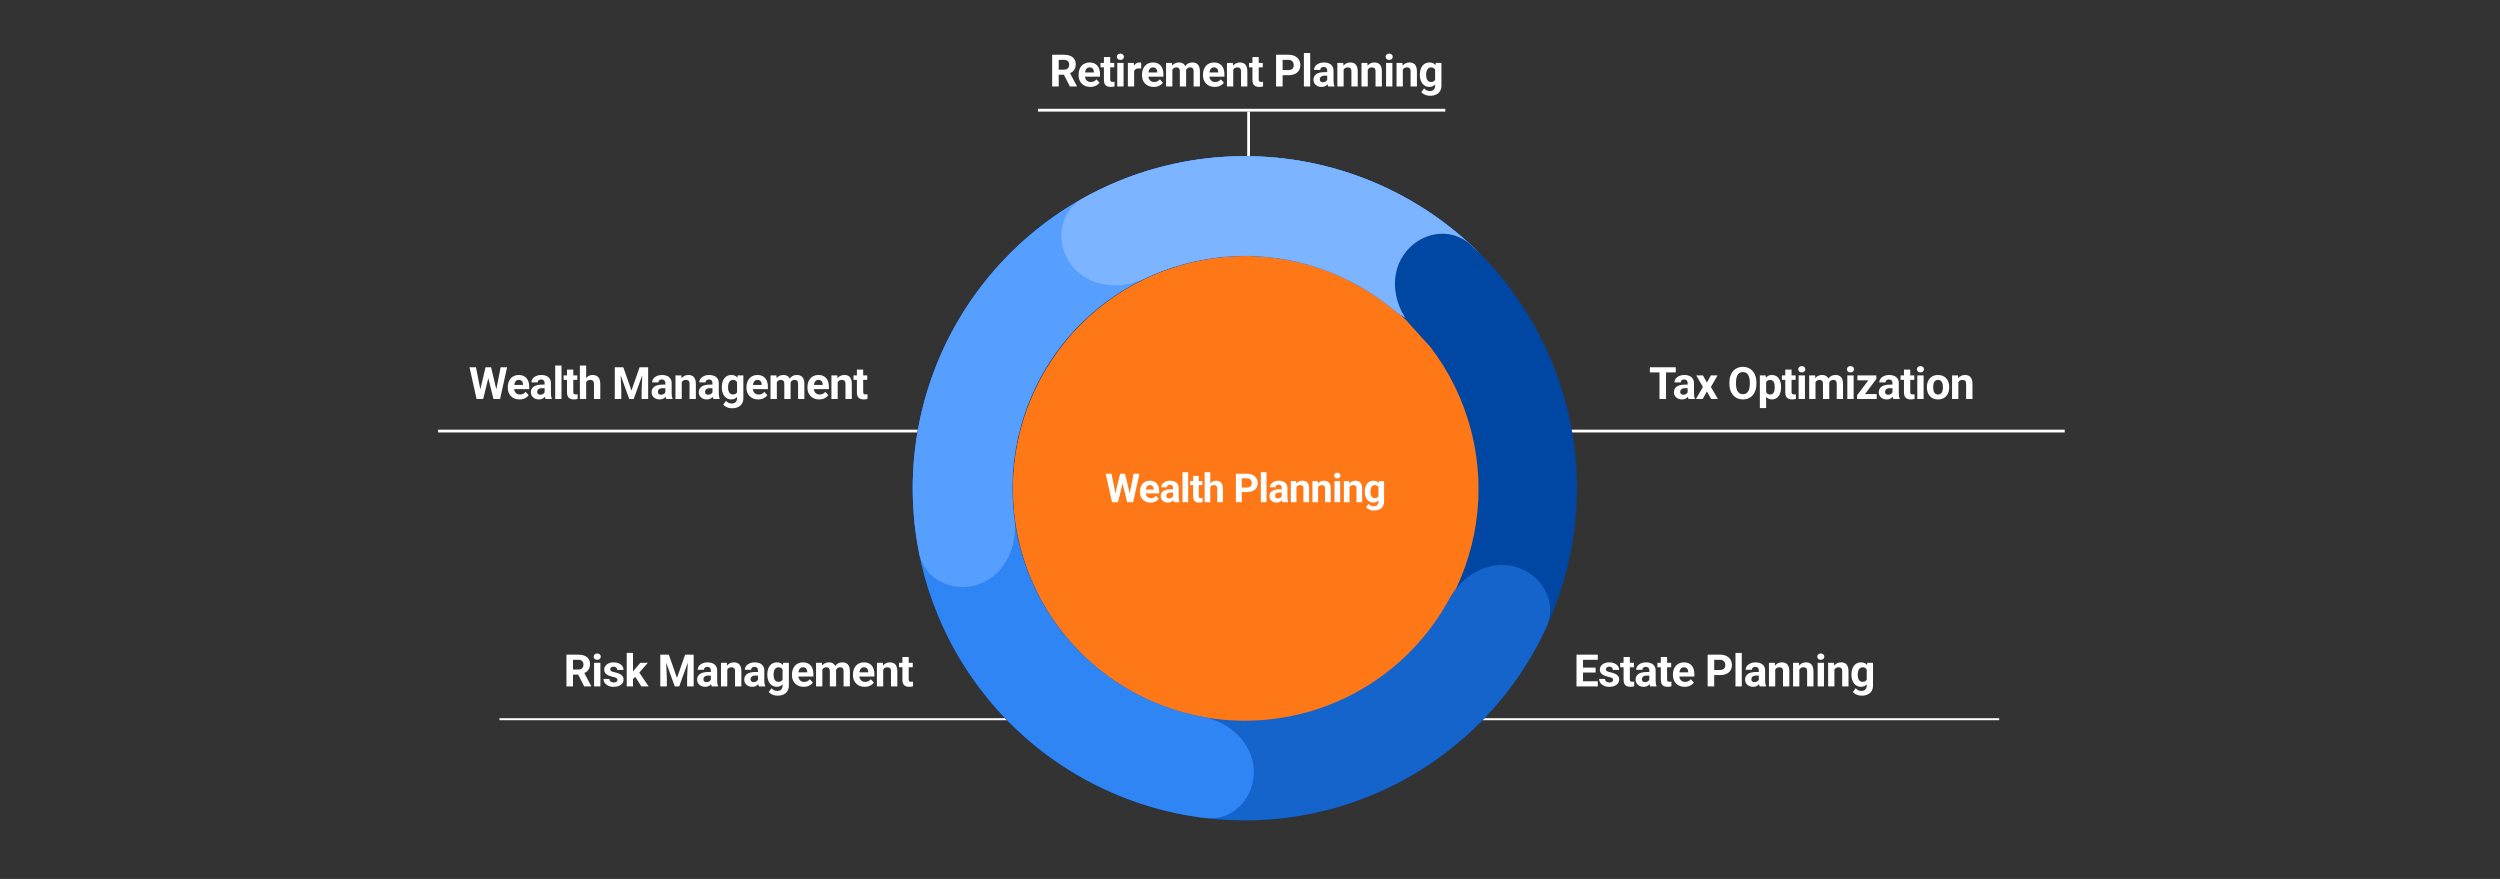 <svg width="896" height="315" viewBox="0 0 896 315" fill="none" xmlns="http://www.w3.org/2000/svg">
<rect x="0" y="0" width="896" height="315" fill="#333333" stroke="none"/>
<g clip-path="url(#clip0_1953_63124)">
<rect width="896" height="315" rx="8" />
<line x1="372" y1="39.5" x2="518" y2="39.5" stroke="white"/>
<line y1="-0.5" x2="89" y2="-0.5" transform="matrix(-4.37114e-08 1 1 4.37114e-08 448 40)" stroke="white"/>
<line x1="522.508" y1="257.762" x2="716.508" y2="257.762" stroke="white" stroke-width="0.711"/>
<line x1="179" y1="257.762" x2="374" y2="257.762" stroke="white" stroke-width="0.711"/>
<line x1="552" y1="154.5" x2="740" y2="154.5" stroke="white"/>
<line x1="157" y1="154.5" x2="345" y2="154.5" stroke="white"/>
<path d="M597.102 131.625V143H594.766V131.625H597.102ZM600.602 131.625V133.461H591.32V131.625H600.602ZM604.852 141.094V137.328C604.852 137.057 604.808 136.826 604.719 136.633C604.631 136.435 604.493 136.281 604.305 136.172C604.123 136.062 603.886 136.008 603.594 136.008C603.344 136.008 603.128 136.052 602.946 136.141C602.763 136.224 602.623 136.346 602.524 136.508C602.425 136.664 602.375 136.849 602.375 137.062H600.125C600.125 136.703 600.209 136.362 600.375 136.039C600.542 135.716 600.784 135.432 601.102 135.188C601.42 134.938 601.797 134.742 602.235 134.602C602.677 134.461 603.172 134.391 603.719 134.391C604.375 134.391 604.959 134.5 605.469 134.719C605.979 134.938 606.381 135.266 606.672 135.703C606.969 136.141 607.118 136.688 607.118 137.344V140.961C607.118 141.424 607.146 141.805 607.203 142.102C607.261 142.393 607.344 142.648 607.453 142.867V143H605.18C605.071 142.771 604.987 142.484 604.93 142.141C604.878 141.792 604.852 141.443 604.852 141.094ZM605.149 137.852L605.164 139.125H603.907C603.61 139.125 603.352 139.159 603.133 139.227C602.914 139.294 602.735 139.391 602.594 139.516C602.453 139.635 602.349 139.776 602.282 139.938C602.219 140.099 602.188 140.276 602.188 140.469C602.188 140.661 602.232 140.836 602.321 140.992C602.409 141.143 602.537 141.263 602.703 141.352C602.87 141.435 603.065 141.477 603.289 141.477C603.628 141.477 603.922 141.409 604.172 141.273C604.422 141.138 604.615 140.971 604.75 140.773C604.891 140.576 604.964 140.388 604.969 140.211L605.563 141.164C605.479 141.378 605.365 141.599 605.219 141.828C605.078 142.057 604.899 142.273 604.68 142.477C604.461 142.674 604.198 142.839 603.891 142.969C603.584 143.094 603.219 143.156 602.797 143.156C602.261 143.156 601.774 143.049 601.336 142.836C600.904 142.617 600.56 142.318 600.305 141.938C600.055 141.552 599.93 141.115 599.93 140.625C599.93 140.182 600.013 139.789 600.18 139.445C600.347 139.102 600.591 138.812 600.914 138.578C601.243 138.339 601.651 138.159 602.141 138.039C602.631 137.914 603.198 137.852 603.844 137.852H605.149ZM610.344 134.547L611.743 137.117L613.18 134.547H615.579L613.188 138.68L615.688 143H613.282L611.758 140.281L610.235 143H607.829L610.329 138.68L607.938 134.547H610.344ZM629.501 137.047V137.586C629.501 138.451 629.384 139.227 629.15 139.914C628.915 140.602 628.585 141.188 628.157 141.672C627.73 142.151 627.22 142.518 626.626 142.773C626.038 143.029 625.384 143.156 624.665 143.156C623.952 143.156 623.298 143.029 622.704 142.773C622.116 142.518 621.605 142.151 621.173 141.672C620.741 141.188 620.405 140.602 620.165 139.914C619.931 139.227 619.814 138.451 619.814 137.586V137.047C619.814 136.177 619.931 135.401 620.165 134.719C620.4 134.031 620.73 133.445 621.157 132.961C621.59 132.477 622.1 132.107 622.689 131.852C623.282 131.596 623.936 131.469 624.65 131.469C625.368 131.469 626.022 131.596 626.611 131.852C627.204 132.107 627.715 132.477 628.142 132.961C628.574 133.445 628.907 134.031 629.142 134.719C629.381 135.401 629.501 136.177 629.501 137.047ZM627.134 137.586V137.031C627.134 136.427 627.079 135.896 626.97 135.438C626.861 134.979 626.699 134.594 626.486 134.281C626.272 133.969 626.012 133.734 625.704 133.578C625.397 133.417 625.046 133.336 624.65 133.336C624.254 133.336 623.902 133.417 623.595 133.578C623.293 133.734 623.035 133.969 622.822 134.281C622.613 134.594 622.454 134.979 622.345 135.438C622.236 135.896 622.181 136.427 622.181 137.031V137.586C622.181 138.185 622.236 138.716 622.345 139.18C622.454 139.638 622.616 140.026 622.829 140.344C623.043 140.656 623.303 140.893 623.611 141.055C623.918 141.216 624.269 141.297 624.665 141.297C625.061 141.297 625.413 141.216 625.72 141.055C626.027 140.893 626.285 140.656 626.493 140.344C626.702 140.026 626.861 139.638 626.97 139.18C627.079 138.716 627.134 138.185 627.134 137.586ZM632.978 136.172V146.25H630.728V134.547H632.814L632.978 136.172ZM638.33 138.68V138.844C638.33 139.458 638.257 140.029 638.111 140.555C637.97 141.081 637.762 141.539 637.486 141.93C637.21 142.315 636.866 142.617 636.455 142.836C636.048 143.049 635.58 143.156 635.048 143.156C634.533 143.156 634.085 143.052 633.705 142.844C633.324 142.635 633.004 142.344 632.744 141.969C632.489 141.589 632.283 141.148 632.127 140.648C631.97 140.148 631.851 139.612 631.767 139.039V138.609C631.851 137.995 631.97 137.432 632.127 136.922C632.283 136.406 632.489 135.961 632.744 135.586C633.004 135.206 633.322 134.911 633.697 134.703C634.077 134.495 634.522 134.391 635.033 134.391C635.569 134.391 636.041 134.492 636.447 134.695C636.858 134.898 637.202 135.19 637.478 135.57C637.759 135.951 637.97 136.404 638.111 136.93C638.257 137.456 638.33 138.039 638.33 138.68ZM636.072 138.844V138.68C636.072 138.32 636.041 137.99 635.978 137.688C635.921 137.38 635.827 137.112 635.697 136.883C635.572 136.654 635.405 136.477 635.197 136.352C634.994 136.221 634.746 136.156 634.455 136.156C634.147 136.156 633.884 136.206 633.666 136.305C633.452 136.404 633.278 136.547 633.142 136.734C633.007 136.922 632.905 137.146 632.838 137.406C632.77 137.667 632.728 137.961 632.713 138.289V139.375C632.739 139.76 632.811 140.107 632.931 140.414C633.051 140.716 633.236 140.956 633.486 141.133C633.736 141.31 634.064 141.398 634.47 141.398C634.767 141.398 635.017 141.333 635.22 141.203C635.423 141.068 635.588 140.883 635.713 140.648C635.843 140.414 635.934 140.143 635.986 139.836C636.043 139.529 636.072 139.198 636.072 138.844ZM643.549 134.547V136.141H638.627V134.547H643.549ZM639.846 132.461H642.096V140.453C642.096 140.698 642.127 140.885 642.189 141.016C642.257 141.146 642.356 141.237 642.486 141.289C642.616 141.336 642.781 141.359 642.978 141.359C643.119 141.359 643.244 141.354 643.353 141.344C643.468 141.328 643.564 141.312 643.643 141.297L643.65 142.953C643.458 143.016 643.249 143.065 643.025 143.102C642.801 143.138 642.554 143.156 642.283 143.156C641.788 143.156 641.356 143.076 640.986 142.914C640.622 142.747 640.34 142.482 640.143 142.117C639.945 141.753 639.846 141.273 639.846 140.68V132.461ZM646.885 134.547V143H644.627V134.547H646.885ZM644.487 132.344C644.487 132.016 644.601 131.745 644.83 131.531C645.059 131.318 645.367 131.211 645.752 131.211C646.132 131.211 646.437 131.318 646.666 131.531C646.901 131.745 647.018 132.016 647.018 132.344C647.018 132.672 646.901 132.943 646.666 133.156C646.437 133.37 646.132 133.477 645.752 133.477C645.367 133.477 645.059 133.37 644.83 133.156C644.601 132.943 644.487 132.672 644.487 132.344ZM650.674 136.297V143H648.417V134.547H650.534L650.674 136.297ZM650.362 138.477H649.737C649.737 137.888 649.807 137.346 649.948 136.852C650.094 136.352 650.305 135.919 650.581 135.555C650.862 135.185 651.208 134.898 651.62 134.695C652.031 134.492 652.508 134.391 653.049 134.391C653.424 134.391 653.768 134.448 654.081 134.562C654.393 134.672 654.661 134.846 654.885 135.086C655.114 135.32 655.292 135.628 655.417 136.008C655.542 136.383 655.604 136.833 655.604 137.359V143H653.354V137.609C653.354 137.224 653.302 136.927 653.198 136.719C653.094 136.51 652.945 136.365 652.752 136.281C652.565 136.198 652.338 136.156 652.073 136.156C651.781 136.156 651.526 136.216 651.307 136.336C651.094 136.456 650.917 136.622 650.776 136.836C650.635 137.044 650.531 137.289 650.463 137.57C650.396 137.852 650.362 138.154 650.362 138.477ZM655.393 138.219L654.588 138.32C654.588 137.768 654.656 137.255 654.792 136.781C654.932 136.307 655.138 135.891 655.409 135.531C655.685 135.172 656.026 134.893 656.432 134.695C656.838 134.492 657.307 134.391 657.838 134.391C658.245 134.391 658.614 134.451 658.948 134.57C659.281 134.685 659.565 134.87 659.799 135.125C660.039 135.375 660.221 135.703 660.346 136.109C660.476 136.516 660.542 137.013 660.542 137.602V143H658.284V137.602C658.284 137.211 658.232 136.914 658.127 136.711C658.029 136.503 657.883 136.359 657.69 136.281C657.502 136.198 657.279 136.156 657.018 136.156C656.747 136.156 656.51 136.211 656.307 136.32C656.104 136.424 655.935 136.57 655.799 136.758C655.664 136.945 655.562 137.164 655.495 137.414C655.427 137.659 655.393 137.927 655.393 138.219ZM664.339 134.547V143H662.081V134.547H664.339ZM661.94 132.344C661.94 132.016 662.055 131.745 662.284 131.531C662.513 131.318 662.821 131.211 663.206 131.211C663.586 131.211 663.891 131.318 664.12 131.531C664.354 131.745 664.472 132.016 664.472 132.344C664.472 132.672 664.354 132.943 664.12 133.156C663.891 133.37 663.586 133.477 663.206 133.477C662.821 133.477 662.513 133.37 662.284 133.156C662.055 132.943 661.94 132.672 661.94 132.344ZM672.605 141.242V143H666.183V141.242H672.605ZM672.48 135.844L667.089 143H665.581V141.664L670.948 134.547H672.48V135.844ZM671.683 134.547V136.312H665.706V134.547H671.683ZM678.261 141.094V137.328C678.261 137.057 678.217 136.826 678.128 136.633C678.04 136.435 677.902 136.281 677.714 136.172C677.532 136.062 677.295 136.008 677.003 136.008C676.753 136.008 676.537 136.052 676.355 136.141C676.173 136.224 676.032 136.346 675.933 136.508C675.834 136.664 675.785 136.849 675.785 137.062H673.535C673.535 136.703 673.618 136.362 673.785 136.039C673.951 135.716 674.194 135.432 674.511 135.188C674.829 134.938 675.207 134.742 675.644 134.602C676.087 134.461 676.582 134.391 677.128 134.391C677.785 134.391 678.368 134.5 678.878 134.719C679.389 134.938 679.79 135.266 680.082 135.703C680.378 136.141 680.527 136.688 680.527 137.344V140.961C680.527 141.424 680.556 141.805 680.613 142.102C680.67 142.393 680.753 142.648 680.863 142.867V143H678.589C678.48 142.771 678.397 142.484 678.339 142.141C678.287 141.792 678.261 141.443 678.261 141.094ZM678.558 137.852L678.574 139.125H677.316C677.019 139.125 676.761 139.159 676.543 139.227C676.324 139.294 676.144 139.391 676.003 139.516C675.863 139.635 675.759 139.776 675.691 139.938C675.628 140.099 675.597 140.276 675.597 140.469C675.597 140.661 675.641 140.836 675.73 140.992C675.819 141.143 675.946 141.263 676.113 141.352C676.279 141.435 676.475 141.477 676.699 141.477C677.037 141.477 677.332 141.409 677.582 141.273C677.832 141.138 678.024 140.971 678.16 140.773C678.3 140.576 678.373 140.388 678.378 140.211L678.972 141.164C678.889 141.378 678.774 141.599 678.628 141.828C678.488 142.057 678.308 142.273 678.089 142.477C677.871 142.674 677.608 142.839 677.3 142.969C676.993 143.094 676.628 143.156 676.207 143.156C675.67 143.156 675.183 143.049 674.746 142.836C674.313 142.617 673.97 142.318 673.714 141.938C673.464 141.552 673.339 141.115 673.339 140.625C673.339 140.182 673.423 139.789 673.589 139.445C673.756 139.102 674.001 138.812 674.324 138.578C674.652 138.339 675.061 138.159 675.55 138.039C676.04 137.914 676.608 137.852 677.253 137.852H678.558ZM686.082 134.547V136.141H681.16V134.547H686.082ZM682.379 132.461H684.629V140.453C684.629 140.698 684.66 140.885 684.723 141.016C684.79 141.146 684.889 141.237 685.019 141.289C685.15 141.336 685.314 141.359 685.512 141.359C685.652 141.359 685.777 141.354 685.887 141.344C686.001 141.328 686.098 141.312 686.176 141.297L686.183 142.953C685.991 143.016 685.782 143.065 685.558 143.102C685.334 143.138 685.087 143.156 684.816 143.156C684.321 143.156 683.889 143.076 683.519 142.914C683.155 142.747 682.874 142.482 682.676 142.117C682.478 141.753 682.379 141.273 682.379 140.68V132.461ZM689.418 134.547V143H687.16V134.547H689.418ZM687.02 132.344C687.02 132.016 687.134 131.745 687.363 131.531C687.593 131.318 687.9 131.211 688.285 131.211C688.666 131.211 688.97 131.318 689.199 131.531C689.434 131.745 689.551 132.016 689.551 132.344C689.551 132.672 689.434 132.943 689.199 133.156C688.97 133.37 688.666 133.477 688.285 133.477C687.9 133.477 687.593 133.37 687.363 133.156C687.134 132.943 687.02 132.672 687.02 132.344ZM690.598 138.859V138.695C690.598 138.076 690.687 137.505 690.864 136.984C691.041 136.458 691.299 136.003 691.637 135.617C691.976 135.232 692.392 134.932 692.887 134.719C693.382 134.5 693.95 134.391 694.59 134.391C695.231 134.391 695.801 134.5 696.301 134.719C696.801 134.932 697.221 135.232 697.559 135.617C697.903 136.003 698.163 136.458 698.34 136.984C698.517 137.505 698.606 138.076 698.606 138.695V138.859C698.606 139.474 698.517 140.044 698.34 140.57C698.163 141.091 697.903 141.547 697.559 141.938C697.221 142.323 696.804 142.622 696.309 142.836C695.814 143.049 695.247 143.156 694.606 143.156C693.965 143.156 693.395 143.049 692.895 142.836C692.4 142.622 691.981 142.323 691.637 141.938C691.299 141.547 691.041 141.091 690.864 140.57C690.687 140.044 690.598 139.474 690.598 138.859ZM692.848 138.695V138.859C692.848 139.214 692.879 139.544 692.942 139.852C693.004 140.159 693.103 140.43 693.239 140.664C693.379 140.893 693.562 141.073 693.786 141.203C694.01 141.333 694.283 141.398 694.606 141.398C694.918 141.398 695.187 141.333 695.411 141.203C695.635 141.073 695.814 140.893 695.95 140.664C696.085 140.43 696.184 140.159 696.247 139.852C696.314 139.544 696.348 139.214 696.348 138.859V138.695C696.348 138.352 696.314 138.029 696.247 137.727C696.184 137.419 696.082 137.148 695.942 136.914C695.806 136.674 695.627 136.487 695.403 136.352C695.179 136.216 694.908 136.148 694.59 136.148C694.273 136.148 694.002 136.216 693.778 136.352C693.559 136.487 693.379 136.674 693.239 136.914C693.103 137.148 693.004 137.419 692.942 137.727C692.879 138.029 692.848 138.352 692.848 138.695ZM701.872 136.352V143H699.622V134.547H701.731L701.872 136.352ZM701.544 138.477H700.934C700.934 137.852 701.015 137.289 701.177 136.789C701.338 136.284 701.565 135.854 701.856 135.5C702.148 135.141 702.494 134.867 702.895 134.68C703.302 134.487 703.755 134.391 704.255 134.391C704.651 134.391 705.012 134.448 705.341 134.562C705.669 134.677 705.95 134.859 706.184 135.109C706.424 135.359 706.606 135.69 706.731 136.102C706.861 136.513 706.927 137.016 706.927 137.609V143H704.661V137.602C704.661 137.227 704.609 136.935 704.505 136.727C704.401 136.518 704.247 136.372 704.044 136.289C703.846 136.201 703.601 136.156 703.309 136.156C703.007 136.156 702.744 136.216 702.52 136.336C702.302 136.456 702.119 136.622 701.973 136.836C701.833 137.044 701.726 137.289 701.653 137.57C701.58 137.852 701.544 138.154 701.544 138.477Z" fill="white"/>
<path d="M171.758 141.195L174.023 131.625H175.289L175.578 133.219L173.164 143H171.805L171.758 141.195ZM170.594 131.625L172.469 141.195L172.312 143H170.797L168.273 131.625H170.594ZM177.57 141.156L179.422 131.625H181.742L179.227 143H177.711L177.57 141.156ZM176 131.625L178.281 141.234L178.219 143H176.859L174.43 133.211L174.742 131.625H176ZM186.196 143.156C185.539 143.156 184.951 143.052 184.43 142.844C183.909 142.63 183.466 142.336 183.102 141.961C182.743 141.586 182.466 141.151 182.274 140.656C182.081 140.156 181.985 139.625 181.985 139.062V138.75C181.985 138.109 182.076 137.523 182.258 136.992C182.44 136.461 182.701 136 183.039 135.609C183.383 135.219 183.8 134.919 184.289 134.711C184.779 134.497 185.331 134.391 185.946 134.391C186.545 134.391 187.076 134.49 187.539 134.688C188.003 134.885 188.391 135.167 188.703 135.531C189.021 135.896 189.261 136.333 189.422 136.844C189.584 137.349 189.664 137.911 189.664 138.531V139.469H182.946V137.969H187.453V137.797C187.453 137.484 187.396 137.206 187.282 136.961C187.172 136.711 187.006 136.513 186.782 136.367C186.558 136.221 186.271 136.148 185.922 136.148C185.625 136.148 185.37 136.214 185.157 136.344C184.943 136.474 184.769 136.656 184.633 136.891C184.503 137.125 184.404 137.401 184.336 137.719C184.274 138.031 184.243 138.375 184.243 138.75V139.062C184.243 139.401 184.289 139.714 184.383 140C184.482 140.286 184.62 140.534 184.797 140.742C184.979 140.951 185.198 141.112 185.453 141.227C185.714 141.341 186.008 141.398 186.336 141.398C186.743 141.398 187.12 141.32 187.469 141.164C187.823 141.003 188.128 140.76 188.383 140.438L189.477 141.625C189.3 141.88 189.058 142.125 188.75 142.359C188.448 142.594 188.084 142.786 187.657 142.938C187.229 143.083 186.743 143.156 186.196 143.156ZM195.188 141.094V137.328C195.188 137.057 195.144 136.826 195.055 136.633C194.967 136.435 194.829 136.281 194.641 136.172C194.459 136.062 194.222 136.008 193.93 136.008C193.68 136.008 193.464 136.052 193.282 136.141C193.1 136.224 192.959 136.346 192.86 136.508C192.761 136.664 192.712 136.849 192.712 137.062H190.462C190.462 136.703 190.545 136.362 190.712 136.039C190.878 135.716 191.12 135.432 191.438 135.188C191.756 134.938 192.133 134.742 192.571 134.602C193.014 134.461 193.508 134.391 194.055 134.391C194.712 134.391 195.295 134.5 195.805 134.719C196.316 134.938 196.717 135.266 197.008 135.703C197.305 136.141 197.454 136.688 197.454 137.344V140.961C197.454 141.424 197.482 141.805 197.54 142.102C197.597 142.393 197.68 142.648 197.79 142.867V143H195.516C195.407 142.771 195.324 142.484 195.266 142.141C195.214 141.792 195.188 141.443 195.188 141.094ZM195.485 137.852L195.501 139.125H194.243C193.946 139.125 193.688 139.159 193.469 139.227C193.251 139.294 193.071 139.391 192.93 139.516C192.79 139.635 192.686 139.776 192.618 139.938C192.555 140.099 192.524 140.276 192.524 140.469C192.524 140.661 192.568 140.836 192.657 140.992C192.745 141.143 192.873 141.263 193.04 141.352C193.206 141.435 193.402 141.477 193.626 141.477C193.964 141.477 194.258 141.409 194.508 141.273C194.758 141.138 194.951 140.971 195.087 140.773C195.227 140.576 195.3 140.388 195.305 140.211L195.899 141.164C195.816 141.378 195.701 141.599 195.555 141.828C195.415 142.057 195.235 142.273 195.016 142.477C194.798 142.674 194.534 142.839 194.227 142.969C193.92 143.094 193.555 143.156 193.133 143.156C192.597 143.156 192.11 143.049 191.673 142.836C191.24 142.617 190.896 142.318 190.641 141.938C190.391 141.552 190.266 141.115 190.266 140.625C190.266 140.182 190.35 139.789 190.516 139.445C190.683 139.102 190.928 138.812 191.251 138.578C191.579 138.339 191.988 138.159 192.477 138.039C192.967 137.914 193.534 137.852 194.18 137.852H195.485ZM201.243 131V143H198.985V131H201.243ZM206.923 134.547V136.141H202.001V134.547H206.923ZM203.22 132.461H205.47V140.453C205.47 140.698 205.501 140.885 205.564 141.016C205.631 141.146 205.73 141.237 205.861 141.289C205.991 141.336 206.155 141.359 206.353 141.359C206.493 141.359 206.618 141.354 206.728 141.344C206.842 141.328 206.939 141.312 207.017 141.297L207.025 142.953C206.832 143.016 206.624 143.065 206.4 143.102C206.176 143.138 205.928 143.156 205.658 143.156C205.163 143.156 204.73 143.076 204.361 142.914C203.996 142.747 203.715 142.482 203.517 142.117C203.319 141.753 203.22 141.273 203.22 140.68V132.461ZM210.08 131V143H207.83V131H210.08ZM209.759 138.477H209.142C209.147 137.888 209.226 137.346 209.377 136.852C209.528 136.352 209.744 135.919 210.025 135.555C210.306 135.185 210.642 134.898 211.033 134.695C211.429 134.492 211.866 134.391 212.345 134.391C212.762 134.391 213.14 134.451 213.478 134.57C213.822 134.685 214.116 134.872 214.361 135.133C214.611 135.388 214.804 135.724 214.939 136.141C215.074 136.557 215.142 137.062 215.142 137.656V143H212.877V137.641C212.877 137.266 212.822 136.971 212.713 136.758C212.608 136.539 212.455 136.385 212.252 136.297C212.054 136.203 211.809 136.156 211.517 136.156C211.194 136.156 210.918 136.216 210.689 136.336C210.465 136.456 210.285 136.622 210.15 136.836C210.015 137.044 209.916 137.289 209.853 137.57C209.791 137.852 209.759 138.154 209.759 138.477ZM221.408 131.625H223.393L226.315 139.977L229.237 131.625H231.221L227.112 143H225.518L221.408 131.625ZM220.338 131.625H222.315L222.674 139.766V143H220.338V131.625ZM230.315 131.625H232.299V143H229.955V139.766L230.315 131.625ZM238.456 141.094V137.328C238.456 137.057 238.411 136.826 238.323 136.633C238.234 136.435 238.096 136.281 237.909 136.172C237.726 136.062 237.489 136.008 237.198 136.008C236.948 136.008 236.732 136.052 236.549 136.141C236.367 136.224 236.226 136.346 236.128 136.508C236.029 136.664 235.979 136.849 235.979 137.062H233.729C233.729 136.703 233.812 136.362 233.979 136.039C234.146 135.716 234.388 135.432 234.706 135.188C235.023 134.938 235.401 134.742 235.838 134.602C236.281 134.461 236.776 134.391 237.323 134.391C237.979 134.391 238.562 134.5 239.073 134.719C239.583 134.938 239.984 135.266 240.276 135.703C240.573 136.141 240.721 136.688 240.721 137.344V140.961C240.721 141.424 240.75 141.805 240.807 142.102C240.864 142.393 240.948 142.648 241.057 142.867V143H238.784C238.674 142.771 238.591 142.484 238.534 142.141C238.482 141.792 238.456 141.443 238.456 141.094ZM238.753 137.852L238.768 139.125H237.51C237.213 139.125 236.956 139.159 236.737 139.227C236.518 139.294 236.338 139.391 236.198 139.516C236.057 139.635 235.953 139.776 235.885 139.938C235.823 140.099 235.792 140.276 235.792 140.469C235.792 140.661 235.836 140.836 235.924 140.992C236.013 141.143 236.141 141.263 236.307 141.352C236.474 141.435 236.669 141.477 236.893 141.477C237.232 141.477 237.526 141.409 237.776 141.273C238.026 141.138 238.219 140.971 238.354 140.773C238.495 140.576 238.568 140.388 238.573 140.211L239.167 141.164C239.083 141.378 238.969 141.599 238.823 141.828C238.682 142.057 238.503 142.273 238.284 142.477C238.065 142.674 237.802 142.839 237.495 142.969C237.187 143.094 236.823 143.156 236.401 143.156C235.864 143.156 235.378 143.049 234.94 142.836C234.508 142.617 234.164 142.318 233.909 141.938C233.659 141.552 233.534 141.115 233.534 140.625C233.534 140.182 233.617 139.789 233.784 139.445C233.95 139.102 234.195 138.812 234.518 138.578C234.846 138.339 235.255 138.159 235.745 138.039C236.234 137.914 236.802 137.852 237.448 137.852H238.753ZM244.339 136.352V143H242.089V134.547H244.198L244.339 136.352ZM244.011 138.477H243.401C243.401 137.852 243.482 137.289 243.643 136.789C243.805 136.284 244.031 135.854 244.323 135.5C244.615 135.141 244.961 134.867 245.362 134.68C245.768 134.487 246.222 134.391 246.722 134.391C247.117 134.391 247.479 134.448 247.808 134.562C248.136 134.677 248.417 134.859 248.651 135.109C248.891 135.359 249.073 135.69 249.198 136.102C249.328 136.513 249.393 137.016 249.393 137.609V143H247.128V137.602C247.128 137.227 247.076 136.935 246.972 136.727C246.867 136.518 246.714 136.372 246.511 136.289C246.313 136.201 246.068 136.156 245.776 136.156C245.474 136.156 245.211 136.216 244.987 136.336C244.768 136.456 244.586 136.622 244.44 136.836C244.3 137.044 244.193 137.289 244.12 137.57C244.047 137.852 244.011 138.154 244.011 138.477ZM255.347 141.094V137.328C255.347 137.057 255.303 136.826 255.214 136.633C255.126 136.435 254.988 136.281 254.8 136.172C254.618 136.062 254.381 136.008 254.089 136.008C253.839 136.008 253.623 136.052 253.441 136.141C253.258 136.224 253.118 136.346 253.019 136.508C252.92 136.664 252.87 136.849 252.87 137.062H250.62C250.62 136.703 250.704 136.362 250.87 136.039C251.037 135.716 251.279 135.432 251.597 135.188C251.915 134.938 252.292 134.742 252.73 134.602C253.172 134.461 253.667 134.391 254.214 134.391C254.87 134.391 255.454 134.5 255.964 134.719C256.474 134.938 256.876 135.266 257.167 135.703C257.464 136.141 257.613 136.688 257.613 137.344V140.961C257.613 141.424 257.641 141.805 257.698 142.102C257.756 142.393 257.839 142.648 257.948 142.867V143H255.675C255.566 142.771 255.482 142.484 255.425 142.141C255.373 141.792 255.347 141.443 255.347 141.094ZM255.644 137.852L255.659 139.125H254.402C254.105 139.125 253.847 139.159 253.628 139.227C253.409 139.294 253.23 139.391 253.089 139.516C252.948 139.635 252.844 139.776 252.777 139.938C252.714 140.099 252.683 140.276 252.683 140.469C252.683 140.661 252.727 140.836 252.816 140.992C252.904 141.143 253.032 141.263 253.198 141.352C253.365 141.435 253.56 141.477 253.784 141.477C254.123 141.477 254.417 141.409 254.667 141.273C254.917 141.138 255.11 140.971 255.245 140.773C255.386 140.576 255.459 140.388 255.464 140.211L256.058 141.164C255.974 141.378 255.86 141.599 255.714 141.828C255.573 142.057 255.394 142.273 255.175 142.477C254.956 142.674 254.693 142.839 254.386 142.969C254.079 143.094 253.714 143.156 253.292 143.156C252.756 143.156 252.269 143.049 251.831 142.836C251.399 142.617 251.055 142.318 250.8 141.938C250.55 141.552 250.425 141.115 250.425 140.625C250.425 140.182 250.508 139.789 250.675 139.445C250.842 139.102 251.086 138.812 251.409 138.578C251.738 138.339 252.146 138.159 252.636 138.039C253.126 137.914 253.693 137.852 254.339 137.852H255.644ZM264.378 134.547H266.418V142.719C266.418 143.49 266.246 144.143 265.902 144.68C265.563 145.221 265.089 145.63 264.48 145.906C263.871 146.188 263.162 146.328 262.355 146.328C262.001 146.328 261.626 146.281 261.23 146.188C260.839 146.094 260.464 145.948 260.105 145.75C259.751 145.552 259.454 145.302 259.214 145L260.207 143.672C260.467 143.974 260.769 144.208 261.113 144.375C261.457 144.547 261.837 144.633 262.253 144.633C262.66 144.633 263.003 144.557 263.285 144.406C263.566 144.26 263.782 144.044 263.933 143.758C264.084 143.477 264.16 143.135 264.16 142.734V136.5L264.378 134.547ZM258.691 138.875V138.711C258.691 138.065 258.769 137.479 258.925 136.953C259.087 136.422 259.313 135.966 259.605 135.586C259.902 135.206 260.261 134.911 260.683 134.703C261.105 134.495 261.582 134.391 262.113 134.391C262.675 134.391 263.147 134.495 263.527 134.703C263.907 134.911 264.22 135.208 264.464 135.594C264.709 135.974 264.899 136.424 265.035 136.945C265.175 137.461 265.285 138.026 265.363 138.641V139C265.285 139.589 265.168 140.135 265.011 140.641C264.855 141.146 264.649 141.589 264.394 141.969C264.139 142.344 263.821 142.635 263.441 142.844C263.066 143.052 262.618 143.156 262.097 143.156C261.576 143.156 261.105 143.049 260.683 142.836C260.266 142.622 259.91 142.323 259.613 141.938C259.316 141.552 259.087 141.099 258.925 140.578C258.769 140.057 258.691 139.49 258.691 138.875ZM260.941 138.711V138.875C260.941 139.224 260.975 139.549 261.043 139.852C261.11 140.154 261.214 140.422 261.355 140.656C261.501 140.885 261.681 141.065 261.894 141.195C262.113 141.32 262.371 141.383 262.668 141.383C263.079 141.383 263.415 141.297 263.675 141.125C263.936 140.948 264.131 140.706 264.261 140.398C264.391 140.091 264.467 139.737 264.488 139.336V138.312C264.477 137.984 264.433 137.69 264.355 137.43C264.277 137.164 264.168 136.938 264.027 136.75C263.886 136.562 263.704 136.417 263.48 136.312C263.256 136.208 262.99 136.156 262.683 136.156C262.386 136.156 262.128 136.224 261.91 136.359C261.696 136.49 261.516 136.669 261.371 136.898C261.23 137.128 261.123 137.398 261.05 137.711C260.977 138.018 260.941 138.352 260.941 138.711ZM271.738 143.156C271.082 143.156 270.493 143.052 269.973 142.844C269.452 142.63 269.009 142.336 268.644 141.961C268.285 141.586 268.009 141.151 267.816 140.656C267.624 140.156 267.527 139.625 267.527 139.062V138.75C267.527 138.109 267.618 137.523 267.801 136.992C267.983 136.461 268.243 136 268.582 135.609C268.926 135.219 269.342 134.919 269.832 134.711C270.321 134.497 270.874 134.391 271.488 134.391C272.087 134.391 272.618 134.49 273.082 134.688C273.545 134.885 273.933 135.167 274.246 135.531C274.564 135.896 274.803 136.333 274.965 136.844C275.126 137.349 275.207 137.911 275.207 138.531V139.469H268.488V137.969H272.996V137.797C272.996 137.484 272.939 137.206 272.824 136.961C272.715 136.711 272.548 136.513 272.324 136.367C272.1 136.221 271.814 136.148 271.465 136.148C271.168 136.148 270.913 136.214 270.699 136.344C270.486 136.474 270.311 136.656 270.176 136.891C270.045 137.125 269.946 137.401 269.879 137.719C269.816 138.031 269.785 138.375 269.785 138.75V139.062C269.785 139.401 269.832 139.714 269.926 140C270.025 140.286 270.163 140.534 270.34 140.742C270.522 140.951 270.741 141.112 270.996 141.227C271.256 141.341 271.551 141.398 271.879 141.398C272.285 141.398 272.663 141.32 273.012 141.164C273.366 141.003 273.67 140.76 273.926 140.438L275.019 141.625C274.842 141.88 274.6 142.125 274.293 142.359C273.991 142.594 273.626 142.786 273.199 142.938C272.772 143.083 272.285 143.156 271.738 143.156ZM278.418 136.297V143H276.16V134.547H278.277L278.418 136.297ZM278.106 138.477H277.481C277.481 137.888 277.551 137.346 277.692 136.852C277.837 136.352 278.048 135.919 278.324 135.555C278.606 135.185 278.952 134.898 279.363 134.695C279.775 134.492 280.251 134.391 280.793 134.391C281.168 134.391 281.512 134.448 281.824 134.562C282.137 134.672 282.405 134.846 282.629 135.086C282.858 135.32 283.035 135.628 283.16 136.008C283.285 136.383 283.348 136.833 283.348 137.359V143H281.098V137.609C281.098 137.224 281.046 136.927 280.942 136.719C280.837 136.51 280.689 136.365 280.496 136.281C280.309 136.198 280.082 136.156 279.817 136.156C279.525 136.156 279.27 136.216 279.051 136.336C278.837 136.456 278.66 136.622 278.52 136.836C278.379 137.044 278.275 137.289 278.207 137.57C278.139 137.852 278.106 138.154 278.106 138.477ZM283.137 138.219L282.332 138.32C282.332 137.768 282.4 137.255 282.535 136.781C282.676 136.307 282.882 135.891 283.152 135.531C283.429 135.172 283.77 134.893 284.176 134.695C284.582 134.492 285.051 134.391 285.582 134.391C285.988 134.391 286.358 134.451 286.692 134.57C287.025 134.685 287.309 134.87 287.543 135.125C287.783 135.375 287.965 135.703 288.09 136.109C288.22 136.516 288.285 137.013 288.285 137.602V143H286.027V137.602C286.027 137.211 285.975 136.914 285.871 136.711C285.772 136.503 285.626 136.359 285.434 136.281C285.246 136.198 285.022 136.156 284.762 136.156C284.491 136.156 284.254 136.211 284.051 136.32C283.848 136.424 283.679 136.57 283.543 136.758C283.408 136.945 283.306 137.164 283.238 137.414C283.171 137.659 283.137 137.927 283.137 138.219ZM293.598 143.156C292.942 143.156 292.353 143.052 291.832 142.844C291.312 142.63 290.869 142.336 290.504 141.961C290.145 141.586 289.869 141.151 289.676 140.656C289.484 140.156 289.387 139.625 289.387 139.062V138.75C289.387 138.109 289.478 137.523 289.661 136.992C289.843 136.461 290.103 136 290.442 135.609C290.786 135.219 291.202 134.919 291.692 134.711C292.181 134.497 292.734 134.391 293.348 134.391C293.947 134.391 294.478 134.49 294.942 134.688C295.405 134.885 295.793 135.167 296.106 135.531C296.424 135.896 296.663 136.333 296.825 136.844C296.986 137.349 297.067 137.911 297.067 138.531V139.469H290.348V137.969H294.856V137.797C294.856 137.484 294.799 137.206 294.684 136.961C294.575 136.711 294.408 136.513 294.184 136.367C293.96 136.221 293.674 136.148 293.325 136.148C293.028 136.148 292.773 136.214 292.559 136.344C292.346 136.474 292.171 136.656 292.036 136.891C291.905 137.125 291.806 137.401 291.739 137.719C291.676 138.031 291.645 138.375 291.645 138.75V139.062C291.645 139.401 291.692 139.714 291.786 140C291.885 140.286 292.023 140.534 292.2 140.742C292.382 140.951 292.601 141.112 292.856 141.227C293.116 141.341 293.411 141.398 293.739 141.398C294.145 141.398 294.523 141.32 294.872 141.164C295.226 141.003 295.53 140.76 295.786 140.438L296.879 141.625C296.702 141.88 296.46 142.125 296.153 142.359C295.851 142.594 295.486 142.786 295.059 142.938C294.632 143.083 294.145 143.156 293.598 143.156ZM300.231 136.352V143H297.981V134.547H300.091L300.231 136.352ZM299.903 138.477H299.294C299.294 137.852 299.374 137.289 299.536 136.789C299.697 136.284 299.924 135.854 300.216 135.5C300.507 135.141 300.854 134.867 301.255 134.68C301.661 134.487 302.114 134.391 302.614 134.391C303.01 134.391 303.372 134.448 303.7 134.562C304.028 134.677 304.309 134.859 304.544 135.109C304.783 135.359 304.966 135.69 305.091 136.102C305.221 136.513 305.286 137.016 305.286 137.609V143H303.02V137.602C303.02 137.227 302.968 136.935 302.864 136.727C302.76 136.518 302.606 136.372 302.403 136.289C302.205 136.201 301.96 136.156 301.669 136.156C301.367 136.156 301.104 136.216 300.88 136.336C300.661 136.456 300.479 136.622 300.333 136.836C300.192 137.044 300.085 137.289 300.012 137.57C299.94 137.852 299.903 138.154 299.903 138.477ZM310.818 134.547V136.141H305.896V134.547H310.818ZM307.114 132.461H309.364V140.453C309.364 140.698 309.396 140.885 309.458 141.016C309.526 141.146 309.625 141.237 309.755 141.289C309.885 141.336 310.049 141.359 310.247 141.359C310.388 141.359 310.513 141.354 310.622 141.344C310.737 141.328 310.833 141.312 310.911 141.297L310.919 142.953C310.726 143.016 310.518 143.065 310.294 143.102C310.07 143.138 309.823 143.156 309.552 143.156C309.057 143.156 308.625 143.076 308.255 142.914C307.89 142.747 307.609 142.482 307.411 142.117C307.213 141.753 307.114 141.273 307.114 140.68V132.461Z" fill="white"/>
<path d="M572.648 244.172V246H566.594V244.172H572.648ZM567.359 234.625V246H565.016V234.625H567.359ZM571.859 239.258V241.039H566.594V239.258H571.859ZM572.641 234.625V236.461H566.594V234.625H572.641ZM578.125 243.664C578.125 243.503 578.078 243.357 577.985 243.227C577.891 243.096 577.716 242.977 577.461 242.867C577.211 242.753 576.849 242.648 576.375 242.555C575.948 242.461 575.55 242.344 575.18 242.203C574.815 242.057 574.498 241.883 574.227 241.68C573.961 241.477 573.753 241.237 573.602 240.961C573.451 240.68 573.375 240.359 573.375 240C573.375 239.646 573.451 239.312 573.602 239C573.758 238.688 573.979 238.411 574.266 238.172C574.558 237.927 574.912 237.737 575.328 237.602C575.75 237.461 576.224 237.391 576.75 237.391C577.485 237.391 578.115 237.508 578.641 237.742C579.172 237.977 579.578 238.299 579.86 238.711C580.146 239.117 580.289 239.581 580.289 240.102H578.039C578.039 239.883 577.993 239.688 577.899 239.516C577.81 239.339 577.67 239.201 577.477 239.102C577.289 238.997 577.045 238.945 576.743 238.945C576.493 238.945 576.276 238.99 576.094 239.078C575.912 239.161 575.771 239.276 575.672 239.422C575.578 239.562 575.532 239.719 575.532 239.891C575.532 240.021 575.558 240.138 575.61 240.242C575.667 240.341 575.758 240.432 575.883 240.516C576.008 240.599 576.17 240.677 576.368 240.75C576.571 240.818 576.821 240.88 577.118 240.938C577.727 241.062 578.271 241.227 578.75 241.43C579.229 241.628 579.61 241.898 579.891 242.242C580.172 242.581 580.313 243.026 580.313 243.578C580.313 243.953 580.229 244.297 580.063 244.609C579.896 244.922 579.657 245.195 579.344 245.43C579.032 245.659 578.657 245.839 578.219 245.969C577.787 246.094 577.3 246.156 576.758 246.156C575.972 246.156 575.305 246.016 574.758 245.734C574.216 245.453 573.805 245.096 573.524 244.664C573.248 244.227 573.11 243.779 573.11 243.32H575.243C575.253 243.628 575.331 243.875 575.477 244.062C575.628 244.25 575.818 244.385 576.047 244.469C576.282 244.552 576.534 244.594 576.805 244.594C577.097 244.594 577.339 244.555 577.532 244.477C577.724 244.393 577.87 244.284 577.969 244.148C578.073 244.008 578.125 243.846 578.125 243.664ZM585.594 237.547V239.141H580.673V237.547H585.594ZM581.891 235.461H584.141V243.453C584.141 243.698 584.173 243.885 584.235 244.016C584.303 244.146 584.402 244.237 584.532 244.289C584.662 244.336 584.826 244.359 585.024 244.359C585.165 244.359 585.29 244.354 585.399 244.344C585.514 244.328 585.61 244.312 585.688 244.297L585.696 245.953C585.503 246.016 585.295 246.065 585.071 246.102C584.847 246.138 584.6 246.156 584.329 246.156C583.834 246.156 583.402 246.076 583.032 245.914C582.667 245.747 582.386 245.482 582.188 245.117C581.99 244.753 581.891 244.273 581.891 243.68V235.461ZM591.118 244.094V240.328C591.118 240.057 591.074 239.826 590.985 239.633C590.897 239.435 590.759 239.281 590.571 239.172C590.389 239.062 590.152 239.008 589.86 239.008C589.61 239.008 589.394 239.052 589.212 239.141C589.03 239.224 588.889 239.346 588.79 239.508C588.691 239.664 588.642 239.849 588.642 240.062H586.392C586.392 239.703 586.475 239.362 586.642 239.039C586.808 238.716 587.05 238.432 587.368 238.188C587.686 237.938 588.063 237.742 588.501 237.602C588.944 237.461 589.438 237.391 589.985 237.391C590.642 237.391 591.225 237.5 591.735 237.719C592.246 237.938 592.647 238.266 592.938 238.703C593.235 239.141 593.384 239.688 593.384 240.344V243.961C593.384 244.424 593.412 244.805 593.47 245.102C593.527 245.393 593.61 245.648 593.72 245.867V246H591.446C591.337 245.771 591.254 245.484 591.196 245.141C591.144 244.792 591.118 244.443 591.118 244.094ZM591.415 240.852L591.431 242.125H590.173C589.876 242.125 589.618 242.159 589.399 242.227C589.181 242.294 589.001 242.391 588.86 242.516C588.72 242.635 588.616 242.776 588.548 242.938C588.485 243.099 588.454 243.276 588.454 243.469C588.454 243.661 588.498 243.836 588.587 243.992C588.675 244.143 588.803 244.263 588.97 244.352C589.136 244.435 589.332 244.477 589.556 244.477C589.894 244.477 590.188 244.409 590.438 244.273C590.688 244.138 590.881 243.971 591.017 243.773C591.157 243.576 591.23 243.388 591.235 243.211L591.829 244.164C591.746 244.378 591.631 244.599 591.485 244.828C591.345 245.057 591.165 245.273 590.946 245.477C590.728 245.674 590.464 245.839 590.157 245.969C589.85 246.094 589.485 246.156 589.063 246.156C588.527 246.156 588.04 246.049 587.603 245.836C587.17 245.617 586.826 245.318 586.571 244.938C586.321 244.552 586.196 244.115 586.196 243.625C586.196 243.182 586.28 242.789 586.446 242.445C586.613 242.102 586.858 241.812 587.181 241.578C587.509 241.339 587.918 241.159 588.407 241.039C588.897 240.914 589.464 240.852 590.11 240.852H591.415ZM598.939 237.547V239.141H594.017V237.547H598.939ZM595.236 235.461H597.486V243.453C597.486 243.698 597.517 243.885 597.579 244.016C597.647 244.146 597.746 244.237 597.876 244.289C598.006 244.336 598.171 244.359 598.368 244.359C598.509 244.359 598.634 244.354 598.743 244.344C598.858 244.328 598.954 244.312 599.032 244.297L599.04 245.953C598.848 246.016 598.639 246.065 598.415 246.102C598.191 246.138 597.944 246.156 597.673 246.156C597.178 246.156 596.746 246.076 596.376 245.914C596.012 245.747 595.73 245.482 595.532 245.117C595.335 244.753 595.236 244.273 595.236 243.68V235.461ZM603.791 246.156C603.134 246.156 602.546 246.052 602.025 245.844C601.504 245.63 601.061 245.336 600.697 244.961C600.338 244.586 600.061 244.151 599.869 243.656C599.676 243.156 599.58 242.625 599.58 242.062V241.75C599.58 241.109 599.671 240.523 599.853 239.992C600.035 239.461 600.296 239 600.634 238.609C600.978 238.219 601.395 237.919 601.884 237.711C602.374 237.497 602.926 237.391 603.541 237.391C604.14 237.391 604.671 237.49 605.134 237.688C605.598 237.885 605.986 238.167 606.298 238.531C606.616 238.896 606.856 239.333 607.017 239.844C607.179 240.349 607.259 240.911 607.259 241.531V242.469H600.541V240.969H605.048V240.797C605.048 240.484 604.991 240.206 604.877 239.961C604.767 239.711 604.601 239.513 604.377 239.367C604.153 239.221 603.866 239.148 603.517 239.148C603.22 239.148 602.965 239.214 602.752 239.344C602.538 239.474 602.364 239.656 602.228 239.891C602.098 240.125 601.999 240.401 601.931 240.719C601.869 241.031 601.838 241.375 601.838 241.75V242.062C601.838 242.401 601.884 242.714 601.978 243C602.077 243.286 602.215 243.534 602.392 243.742C602.574 243.951 602.793 244.112 603.048 244.227C603.309 244.341 603.603 244.398 603.931 244.398C604.338 244.398 604.715 244.32 605.064 244.164C605.418 244.003 605.723 243.76 605.978 243.438L607.072 244.625C606.895 244.88 606.653 245.125 606.345 245.359C606.043 245.594 605.679 245.786 605.252 245.938C604.824 246.083 604.338 246.156 603.791 246.156ZM616.455 241.945H613.557V240.117H616.455C616.903 240.117 617.268 240.044 617.549 239.898C617.83 239.747 618.036 239.539 618.166 239.273C618.296 239.008 618.362 238.708 618.362 238.375C618.362 238.036 618.296 237.721 618.166 237.43C618.036 237.138 617.83 236.904 617.549 236.727C617.268 236.549 616.903 236.461 616.455 236.461H614.369V246H612.026V234.625H616.455C617.346 234.625 618.109 234.786 618.744 235.109C619.385 235.427 619.875 235.867 620.213 236.43C620.552 236.992 620.721 237.635 620.721 238.359C620.721 239.094 620.552 239.729 620.213 240.266C619.875 240.802 619.385 241.216 618.744 241.508C618.109 241.799 617.346 241.945 616.455 241.945ZM624.252 234V246H621.995V234H624.252ZM630.354 244.094V240.328C630.354 240.057 630.31 239.826 630.222 239.633C630.133 239.435 629.995 239.281 629.807 239.172C629.625 239.062 629.388 239.008 629.097 239.008C628.847 239.008 628.63 239.052 628.448 239.141C628.266 239.224 628.125 239.346 628.026 239.508C627.927 239.664 627.878 239.849 627.878 240.062H625.628C625.628 239.703 625.711 239.362 625.878 239.039C626.044 238.716 626.287 238.432 626.604 238.188C626.922 237.938 627.3 237.742 627.737 237.602C628.18 237.461 628.675 237.391 629.222 237.391C629.878 237.391 630.461 237.5 630.972 237.719C631.482 237.938 631.883 238.266 632.175 238.703C632.472 239.141 632.62 239.688 632.62 240.344V243.961C632.62 244.424 632.649 244.805 632.706 245.102C632.763 245.393 632.847 245.648 632.956 245.867V246H630.682C630.573 245.771 630.49 245.484 630.432 245.141C630.38 244.792 630.354 244.443 630.354 244.094ZM630.651 240.852L630.667 242.125H629.409C629.112 242.125 628.854 242.159 628.636 242.227C628.417 242.294 628.237 242.391 628.097 242.516C627.956 242.635 627.852 242.776 627.784 242.938C627.722 243.099 627.69 243.276 627.69 243.469C627.69 243.661 627.735 243.836 627.823 243.992C627.912 244.143 628.039 244.263 628.206 244.352C628.373 244.435 628.568 244.477 628.792 244.477C629.13 244.477 629.425 244.409 629.675 244.273C629.925 244.138 630.117 243.971 630.253 243.773C630.393 243.576 630.466 243.388 630.472 243.211L631.065 244.164C630.982 244.378 630.867 244.599 630.722 244.828C630.581 245.057 630.401 245.273 630.182 245.477C629.964 245.674 629.701 245.839 629.393 245.969C629.086 246.094 628.722 246.156 628.3 246.156C627.763 246.156 627.276 246.049 626.839 245.836C626.406 245.617 626.063 245.318 625.807 244.938C625.557 244.552 625.432 244.115 625.432 243.625C625.432 243.182 625.516 242.789 625.682 242.445C625.849 242.102 626.094 241.812 626.417 241.578C626.745 241.339 627.154 241.159 627.643 241.039C628.133 240.914 628.701 240.852 629.347 240.852H630.651ZM636.238 239.352V246H633.988V237.547H636.097L636.238 239.352ZM635.909 241.477H635.3C635.3 240.852 635.381 240.289 635.542 239.789C635.704 239.284 635.93 238.854 636.222 238.5C636.514 238.141 636.86 237.867 637.261 237.68C637.667 237.487 638.12 237.391 638.62 237.391C639.016 237.391 639.378 237.448 639.706 237.562C640.034 237.677 640.316 237.859 640.55 238.109C640.79 238.359 640.972 238.69 641.097 239.102C641.227 239.513 641.292 240.016 641.292 240.609V246H639.027V240.602C639.027 240.227 638.974 239.935 638.87 239.727C638.766 239.518 638.613 239.372 638.409 239.289C638.211 239.201 637.967 239.156 637.675 239.156C637.373 239.156 637.11 239.216 636.886 239.336C636.667 239.456 636.485 239.622 636.339 239.836C636.198 240.044 636.092 240.289 636.019 240.57C635.946 240.852 635.909 241.154 635.909 241.477ZM644.886 239.352V246H642.636V237.547H644.746L644.886 239.352ZM644.558 241.477H643.949C643.949 240.852 644.029 240.289 644.191 239.789C644.352 239.284 644.579 238.854 644.871 238.5C645.162 238.141 645.509 237.867 645.91 237.68C646.316 237.487 646.769 237.391 647.269 237.391C647.665 237.391 648.027 237.448 648.355 237.562C648.683 237.677 648.964 237.859 649.199 238.109C649.438 238.359 649.621 238.69 649.746 239.102C649.876 239.513 649.941 240.016 649.941 240.609V246H647.675V240.602C647.675 240.227 647.623 239.935 647.519 239.727C647.415 239.518 647.261 239.372 647.058 239.289C646.86 239.201 646.615 239.156 646.324 239.156C646.022 239.156 645.759 239.216 645.535 239.336C645.316 239.456 645.134 239.622 644.988 239.836C644.847 240.044 644.74 240.289 644.668 240.57C644.595 240.852 644.558 241.154 644.558 241.477ZM653.707 237.547V246H651.449V237.547H653.707ZM651.308 235.344C651.308 235.016 651.423 234.745 651.652 234.531C651.881 234.318 652.189 234.211 652.574 234.211C652.954 234.211 653.259 234.318 653.488 234.531C653.723 234.745 653.84 235.016 653.84 235.344C653.84 235.672 653.723 235.943 653.488 236.156C653.259 236.37 652.954 236.477 652.574 236.477C652.189 236.477 651.881 236.37 651.652 236.156C651.423 235.943 651.308 235.672 651.308 235.344ZM657.449 239.352V246H655.199V237.547H657.309L657.449 239.352ZM657.121 241.477H656.512C656.512 240.852 656.593 240.289 656.754 239.789C656.916 239.284 657.142 238.854 657.434 238.5C657.725 238.141 658.072 237.867 658.473 237.68C658.879 237.487 659.332 237.391 659.832 237.391C660.228 237.391 660.59 237.448 660.918 237.562C661.246 237.677 661.527 237.859 661.762 238.109C662.001 238.359 662.184 238.69 662.309 239.102C662.439 239.513 662.504 240.016 662.504 240.609V246H660.238V240.602C660.238 240.227 660.186 239.935 660.082 239.727C659.978 239.518 659.824 239.372 659.621 239.289C659.423 239.201 659.179 239.156 658.887 239.156C658.585 239.156 658.322 239.216 658.098 239.336C657.879 239.456 657.697 239.622 657.551 239.836C657.41 240.044 657.304 240.289 657.231 240.57C657.158 240.852 657.121 241.154 657.121 241.477ZM669.247 237.547H671.286V245.719C671.286 246.49 671.114 247.143 670.77 247.68C670.431 248.221 669.957 248.63 669.348 248.906C668.739 249.188 668.03 249.328 667.223 249.328C666.869 249.328 666.494 249.281 666.098 249.188C665.707 249.094 665.332 248.948 664.973 248.75C664.619 248.552 664.322 248.302 664.082 248L665.075 246.672C665.335 246.974 665.637 247.208 665.981 247.375C666.325 247.547 666.705 247.633 667.122 247.633C667.528 247.633 667.872 247.557 668.153 247.406C668.434 247.26 668.65 247.044 668.801 246.758C668.952 246.477 669.028 246.135 669.028 245.734V239.5L669.247 237.547ZM663.559 241.875V241.711C663.559 241.065 663.637 240.479 663.793 239.953C663.955 239.422 664.181 238.966 664.473 238.586C664.77 238.206 665.129 237.911 665.551 237.703C665.973 237.495 666.45 237.391 666.981 237.391C667.543 237.391 668.015 237.495 668.395 237.703C668.775 237.911 669.088 238.208 669.332 238.594C669.577 238.974 669.767 239.424 669.903 239.945C670.043 240.461 670.153 241.026 670.231 241.641V242C670.153 242.589 670.036 243.135 669.879 243.641C669.723 244.146 669.517 244.589 669.262 244.969C669.007 245.344 668.689 245.635 668.309 245.844C667.934 246.052 667.486 246.156 666.965 246.156C666.444 246.156 665.973 246.049 665.551 245.836C665.135 245.622 664.778 245.323 664.481 244.938C664.184 244.552 663.955 244.099 663.793 243.578C663.637 243.057 663.559 242.49 663.559 241.875ZM665.809 241.711V241.875C665.809 242.224 665.843 242.549 665.911 242.852C665.978 243.154 666.082 243.422 666.223 243.656C666.369 243.885 666.549 244.065 666.762 244.195C666.981 244.32 667.239 244.383 667.536 244.383C667.947 244.383 668.283 244.297 668.543 244.125C668.804 243.948 668.999 243.706 669.129 243.398C669.26 243.091 669.335 242.737 669.356 242.336V241.312C669.346 240.984 669.301 240.69 669.223 240.43C669.145 240.164 669.036 239.938 668.895 239.75C668.754 239.562 668.572 239.417 668.348 239.312C668.124 239.208 667.859 239.156 667.551 239.156C667.254 239.156 666.997 239.224 666.778 239.359C666.564 239.49 666.385 239.669 666.239 239.898C666.098 240.128 665.991 240.398 665.918 240.711C665.846 241.018 665.809 241.352 665.809 241.711Z" fill="white"/>
<path d="M377.099 19.625H381.341C382.211 19.625 382.958 19.755 383.583 20.016C384.213 20.276 384.698 20.662 385.036 21.172C385.375 21.682 385.544 22.31 385.544 23.055C385.544 23.664 385.44 24.188 385.232 24.625C385.028 25.057 384.739 25.419 384.364 25.711C383.995 25.997 383.56 26.227 383.06 26.398L382.317 26.789H378.63L378.614 24.961H381.357C381.768 24.961 382.109 24.888 382.38 24.742C382.651 24.596 382.854 24.393 382.989 24.133C383.13 23.872 383.2 23.57 383.2 23.227C383.2 22.862 383.133 22.547 382.997 22.281C382.862 22.016 382.656 21.812 382.38 21.672C382.104 21.531 381.758 21.461 381.341 21.461H379.442V31H377.099V19.625ZM383.458 31L380.864 25.93L383.341 25.914L385.966 30.891V31H383.458ZM390.779 31.156C390.122 31.156 389.534 31.052 389.013 30.844C388.492 30.63 388.05 30.336 387.685 29.961C387.326 29.586 387.05 29.151 386.857 28.656C386.664 28.156 386.568 27.625 386.568 27.062V26.75C386.568 26.109 386.659 25.523 386.841 24.992C387.024 24.461 387.284 24 387.622 23.609C387.966 23.219 388.383 22.919 388.872 22.711C389.362 22.497 389.914 22.391 390.529 22.391C391.128 22.391 391.659 22.49 392.122 22.688C392.586 22.885 392.974 23.167 393.287 23.531C393.604 23.896 393.844 24.333 394.005 24.844C394.167 25.349 394.247 25.912 394.247 26.531V27.469H387.529V25.969H392.037V25.797C392.037 25.484 391.979 25.206 391.865 24.961C391.755 24.711 391.589 24.513 391.365 24.367C391.141 24.221 390.854 24.148 390.505 24.148C390.208 24.148 389.953 24.213 389.74 24.344C389.526 24.474 389.352 24.656 389.216 24.891C389.086 25.125 388.987 25.401 388.919 25.719C388.857 26.031 388.826 26.375 388.826 26.75V27.062C388.826 27.401 388.872 27.713 388.966 28C389.065 28.287 389.203 28.534 389.38 28.742C389.563 28.951 389.781 29.112 390.037 29.227C390.297 29.341 390.591 29.398 390.919 29.398C391.326 29.398 391.703 29.32 392.052 29.164C392.406 29.003 392.711 28.76 392.966 28.438L394.06 29.625C393.883 29.88 393.641 30.125 393.333 30.359C393.031 30.594 392.667 30.787 392.24 30.938C391.813 31.083 391.326 31.156 390.779 31.156ZM399.349 22.547V24.141H394.427V22.547H399.349ZM395.646 20.461H397.896V28.453C397.896 28.698 397.927 28.885 397.99 29.016C398.058 29.146 398.157 29.237 398.287 29.289C398.417 29.336 398.581 29.359 398.779 29.359C398.92 29.359 399.045 29.354 399.154 29.344C399.269 29.328 399.365 29.312 399.443 29.297L399.451 30.953C399.258 31.016 399.05 31.065 398.826 31.102C398.602 31.138 398.355 31.156 398.084 31.156C397.589 31.156 397.157 31.076 396.787 30.914C396.422 30.747 396.141 30.482 395.943 30.117C395.745 29.753 395.646 29.273 395.646 28.68V20.461ZM402.686 22.547V31H400.428V22.547H402.686ZM400.287 20.344C400.287 20.016 400.402 19.745 400.631 19.531C400.86 19.318 401.167 19.211 401.553 19.211C401.933 19.211 402.238 19.318 402.467 19.531C402.701 19.745 402.818 20.016 402.818 20.344C402.818 20.672 402.701 20.943 402.467 21.156C402.238 21.37 401.933 21.477 401.553 21.477C401.167 21.477 400.86 21.37 400.631 21.156C400.402 20.943 400.287 20.672 400.287 20.344ZM406.475 24.391V31H404.225V22.547H406.342L406.475 24.391ZM409.022 22.492L408.983 24.578C408.873 24.562 408.741 24.549 408.584 24.539C408.433 24.523 408.295 24.516 408.17 24.516C407.853 24.516 407.577 24.557 407.342 24.641C407.113 24.719 406.92 24.836 406.764 24.992C406.613 25.148 406.498 25.338 406.42 25.562C406.347 25.787 406.306 26.042 406.295 26.328L405.842 26.188C405.842 25.641 405.897 25.138 406.006 24.68C406.116 24.216 406.274 23.812 406.483 23.469C406.696 23.125 406.957 22.859 407.264 22.672C407.571 22.484 407.923 22.391 408.319 22.391C408.444 22.391 408.571 22.401 408.702 22.422C408.832 22.438 408.939 22.461 409.022 22.492ZM413.499 31.156C412.842 31.156 412.254 31.052 411.733 30.844C411.212 30.63 410.77 30.336 410.405 29.961C410.046 29.586 409.77 29.151 409.577 28.656C409.384 28.156 409.288 27.625 409.288 27.062V26.75C409.288 26.109 409.379 25.523 409.561 24.992C409.744 24.461 410.004 24 410.342 23.609C410.686 23.219 411.103 22.919 411.592 22.711C412.082 22.497 412.634 22.391 413.249 22.391C413.848 22.391 414.379 22.49 414.842 22.688C415.306 22.885 415.694 23.167 416.007 23.531C416.324 23.896 416.564 24.333 416.725 24.844C416.887 25.349 416.967 25.912 416.967 26.531V27.469H410.249V25.969H414.757V25.797C414.757 25.484 414.699 25.206 414.585 24.961C414.475 24.711 414.309 24.513 414.085 24.367C413.861 24.221 413.574 24.148 413.225 24.148C412.928 24.148 412.673 24.213 412.46 24.344C412.246 24.474 412.072 24.656 411.936 24.891C411.806 25.125 411.707 25.401 411.639 25.719C411.577 26.031 411.546 26.375 411.546 26.75V27.062C411.546 27.401 411.592 27.713 411.686 28C411.785 28.287 411.923 28.534 412.1 28.742C412.283 28.951 412.501 29.112 412.757 29.227C413.017 29.341 413.311 29.398 413.639 29.398C414.046 29.398 414.423 29.32 414.772 29.164C415.126 29.003 415.431 28.76 415.686 28.438L416.78 29.625C416.603 29.88 416.361 30.125 416.053 30.359C415.751 30.594 415.387 30.787 414.96 30.938C414.533 31.083 414.046 31.156 413.499 31.156ZM420.179 24.297V31H417.921V22.547H420.038L420.179 24.297ZM419.866 26.477H419.241C419.241 25.888 419.312 25.346 419.452 24.852C419.598 24.352 419.809 23.919 420.085 23.555C420.366 23.185 420.713 22.898 421.124 22.695C421.536 22.492 422.012 22.391 422.554 22.391C422.929 22.391 423.272 22.448 423.585 22.562C423.897 22.672 424.166 22.846 424.39 23.086C424.619 23.32 424.796 23.628 424.921 24.008C425.046 24.383 425.108 24.833 425.108 25.359V31H422.858V25.609C422.858 25.224 422.806 24.927 422.702 24.719C422.598 24.51 422.45 24.365 422.257 24.281C422.069 24.198 421.843 24.156 421.577 24.156C421.286 24.156 421.03 24.216 420.812 24.336C420.598 24.456 420.421 24.622 420.28 24.836C420.14 25.044 420.036 25.289 419.968 25.57C419.9 25.852 419.866 26.154 419.866 26.477ZM424.897 26.219L424.093 26.32C424.093 25.768 424.161 25.255 424.296 24.781C424.437 24.307 424.642 23.891 424.913 23.531C425.189 23.172 425.53 22.893 425.937 22.695C426.343 22.492 426.812 22.391 427.343 22.391C427.749 22.391 428.119 22.451 428.452 22.57C428.786 22.685 429.069 22.87 429.304 23.125C429.543 23.375 429.726 23.703 429.851 24.109C429.981 24.516 430.046 25.013 430.046 25.602V31H427.788V25.602C427.788 25.211 427.736 24.914 427.632 24.711C427.533 24.503 427.387 24.359 427.194 24.281C427.007 24.198 426.783 24.156 426.522 24.156C426.252 24.156 426.015 24.211 425.812 24.32C425.608 24.424 425.439 24.57 425.304 24.758C425.168 24.945 425.067 25.164 424.999 25.414C424.931 25.659 424.897 25.927 424.897 26.219ZM435.359 31.156C434.702 31.156 434.114 31.052 433.593 30.844C433.072 30.63 432.63 30.336 432.265 29.961C431.906 29.586 431.63 29.151 431.437 28.656C431.244 28.156 431.148 27.625 431.148 27.062V26.75C431.148 26.109 431.239 25.523 431.421 24.992C431.604 24.461 431.864 24 432.202 23.609C432.546 23.219 432.963 22.919 433.452 22.711C433.942 22.497 434.494 22.391 435.109 22.391C435.708 22.391 436.239 22.49 436.702 22.688C437.166 22.885 437.554 23.167 437.867 23.531C438.184 23.896 438.424 24.333 438.585 24.844C438.747 25.349 438.827 25.912 438.827 26.531V27.469H432.109V25.969H436.617V25.797C436.617 25.484 436.559 25.206 436.445 24.961C436.335 24.711 436.169 24.513 435.945 24.367C435.721 24.221 435.434 24.148 435.085 24.148C434.788 24.148 434.533 24.213 434.32 24.344C434.106 24.474 433.932 24.656 433.796 24.891C433.666 25.125 433.567 25.401 433.499 25.719C433.437 26.031 433.406 26.375 433.406 26.75V27.062C433.406 27.401 433.452 27.713 433.546 28C433.645 28.287 433.783 28.534 433.96 28.742C434.143 28.951 434.361 29.112 434.617 29.227C434.877 29.341 435.171 29.398 435.499 29.398C435.906 29.398 436.283 29.32 436.632 29.164C436.986 29.003 437.291 28.76 437.546 28.438L438.64 29.625C438.463 29.88 438.221 30.125 437.913 30.359C437.611 30.594 437.247 30.787 436.82 30.938C436.393 31.083 435.906 31.156 435.359 31.156ZM441.992 24.352V31H439.742V22.547H441.851L441.992 24.352ZM441.664 26.477H441.054C441.054 25.852 441.135 25.289 441.297 24.789C441.458 24.284 441.685 23.854 441.976 23.5C442.268 23.141 442.614 22.867 443.015 22.68C443.422 22.487 443.875 22.391 444.375 22.391C444.771 22.391 445.132 22.448 445.461 22.562C445.789 22.677 446.07 22.859 446.304 23.109C446.544 23.359 446.726 23.69 446.851 24.102C446.981 24.513 447.047 25.016 447.047 25.609V31H444.781V25.602C444.781 25.227 444.729 24.935 444.625 24.727C444.521 24.518 444.367 24.372 444.164 24.289C443.966 24.201 443.721 24.156 443.429 24.156C443.127 24.156 442.864 24.216 442.64 24.336C442.422 24.456 442.239 24.622 442.093 24.836C441.953 25.044 441.846 25.289 441.773 25.57C441.7 25.852 441.664 26.154 441.664 26.477ZM452.578 22.547V24.141H447.656V22.547H452.578ZM448.875 20.461H451.125V28.453C451.125 28.698 451.156 28.885 451.219 29.016C451.286 29.146 451.385 29.237 451.516 29.289C451.646 29.336 451.81 29.359 452.008 29.359C452.148 29.359 452.273 29.354 452.383 29.344C452.497 29.328 452.594 29.312 452.672 29.297L452.68 30.953C452.487 31.016 452.279 31.065 452.055 31.102C451.831 31.138 451.583 31.156 451.312 31.156C450.818 31.156 450.385 31.076 450.016 30.914C449.651 30.747 449.37 30.482 449.172 30.117C448.974 29.753 448.875 29.273 448.875 28.68V20.461ZM461.774 26.945H458.876V25.117H461.774C462.222 25.117 462.587 25.044 462.868 24.898C463.149 24.747 463.355 24.539 463.485 24.273C463.615 24.008 463.68 23.708 463.68 23.375C463.68 23.037 463.615 22.721 463.485 22.43C463.355 22.138 463.149 21.904 462.868 21.727C462.587 21.549 462.222 21.461 461.774 21.461H459.688V31H457.344V19.625H461.774C462.665 19.625 463.428 19.787 464.063 20.109C464.704 20.427 465.193 20.867 465.532 21.43C465.87 21.992 466.04 22.635 466.04 23.359C466.04 24.094 465.87 24.729 465.532 25.266C465.193 25.802 464.704 26.216 464.063 26.508C463.428 26.799 462.665 26.945 461.774 26.945ZM469.571 19V31H467.313V19H469.571ZM475.673 29.094V25.328C475.673 25.057 475.629 24.826 475.54 24.633C475.452 24.435 475.314 24.281 475.126 24.172C474.944 24.062 474.707 24.008 474.415 24.008C474.165 24.008 473.949 24.052 473.767 24.141C473.585 24.224 473.444 24.346 473.345 24.508C473.246 24.664 473.197 24.849 473.197 25.062H470.947C470.947 24.703 471.03 24.362 471.197 24.039C471.363 23.716 471.605 23.432 471.923 23.188C472.241 22.938 472.618 22.742 473.056 22.602C473.499 22.461 473.993 22.391 474.54 22.391C475.197 22.391 475.78 22.5 476.29 22.719C476.801 22.938 477.202 23.266 477.493 23.703C477.79 24.141 477.939 24.688 477.939 25.344V28.961C477.939 29.424 477.967 29.805 478.025 30.102C478.082 30.393 478.165 30.648 478.275 30.867V31H476.001C475.892 30.771 475.809 30.484 475.751 30.141C475.699 29.792 475.673 29.443 475.673 29.094ZM475.97 25.852L475.986 27.125H474.728C474.431 27.125 474.173 27.159 473.954 27.227C473.736 27.294 473.556 27.391 473.415 27.516C473.275 27.635 473.171 27.776 473.103 27.938C473.04 28.099 473.009 28.276 473.009 28.469C473.009 28.662 473.053 28.836 473.142 28.992C473.23 29.143 473.358 29.263 473.525 29.352C473.691 29.435 473.887 29.477 474.111 29.477C474.449 29.477 474.743 29.409 474.993 29.273C475.243 29.138 475.436 28.971 475.572 28.773C475.712 28.576 475.785 28.388 475.79 28.211L476.384 29.164C476.301 29.378 476.186 29.599 476.04 29.828C475.9 30.057 475.72 30.273 475.501 30.477C475.282 30.674 475.019 30.838 474.712 30.969C474.405 31.094 474.04 31.156 473.618 31.156C473.082 31.156 472.595 31.049 472.157 30.836C471.725 30.617 471.381 30.318 471.126 29.938C470.876 29.552 470.751 29.115 470.751 28.625C470.751 28.182 470.835 27.789 471.001 27.445C471.168 27.102 471.413 26.812 471.736 26.578C472.064 26.338 472.473 26.159 472.962 26.039C473.452 25.914 474.019 25.852 474.665 25.852H475.97ZM481.556 24.352V31H479.306V22.547H481.416L481.556 24.352ZM481.228 26.477H480.619C480.619 25.852 480.699 25.289 480.861 24.789C481.022 24.284 481.249 23.854 481.541 23.5C481.832 23.141 482.179 22.867 482.58 22.68C482.986 22.487 483.439 22.391 483.939 22.391C484.335 22.391 484.697 22.448 485.025 22.562C485.353 22.677 485.634 22.859 485.869 23.109C486.108 23.359 486.291 23.69 486.416 24.102C486.546 24.513 486.611 25.016 486.611 25.609V31H484.345V25.602C484.345 25.227 484.293 24.935 484.189 24.727C484.085 24.518 483.931 24.372 483.728 24.289C483.53 24.201 483.285 24.156 482.994 24.156C482.692 24.156 482.429 24.216 482.205 24.336C481.986 24.456 481.804 24.622 481.658 24.836C481.517 25.044 481.41 25.289 481.337 25.57C481.265 25.852 481.228 26.154 481.228 26.477ZM490.205 24.352V31H487.955V22.547H490.064L490.205 24.352ZM489.877 26.477H489.267C489.267 25.852 489.348 25.289 489.51 24.789C489.671 24.284 489.898 23.854 490.189 23.5C490.481 23.141 490.827 22.867 491.228 22.68C491.635 22.487 492.088 22.391 492.588 22.391C492.984 22.391 493.346 22.448 493.674 22.562C494.002 22.677 494.283 22.859 494.517 23.109C494.757 23.359 494.939 23.69 495.064 24.102C495.195 24.513 495.26 25.016 495.26 25.609V31H492.994V25.602C492.994 25.227 492.942 24.935 492.838 24.727C492.734 24.518 492.58 24.372 492.377 24.289C492.179 24.201 491.934 24.156 491.642 24.156C491.34 24.156 491.077 24.216 490.853 24.336C490.635 24.456 490.452 24.622 490.307 24.836C490.166 25.044 490.059 25.289 489.986 25.57C489.913 25.852 489.877 26.154 489.877 26.477ZM499.026 22.547V31H496.768V22.547H499.026ZM496.627 20.344C496.627 20.016 496.742 19.745 496.971 19.531C497.2 19.318 497.507 19.211 497.893 19.211C498.273 19.211 498.578 19.318 498.807 19.531C499.041 19.745 499.158 20.016 499.158 20.344C499.158 20.672 499.041 20.943 498.807 21.156C498.578 21.37 498.273 21.477 497.893 21.477C497.507 21.477 497.2 21.37 496.971 21.156C496.742 20.943 496.627 20.672 496.627 20.344ZM502.768 24.352V31H500.518V22.547H502.627L502.768 24.352ZM502.44 26.477H501.831C501.831 25.852 501.911 25.289 502.073 24.789C502.234 24.284 502.461 23.854 502.752 23.5C503.044 23.141 503.391 22.867 503.792 22.68C504.198 22.487 504.651 22.391 505.151 22.391C505.547 22.391 505.909 22.448 506.237 22.562C506.565 22.677 506.846 22.859 507.081 23.109C507.32 23.359 507.502 23.69 507.627 24.102C507.758 24.513 507.823 25.016 507.823 25.609V31H505.557V25.602C505.557 25.227 505.505 24.935 505.401 24.727C505.297 24.518 505.143 24.372 504.94 24.289C504.742 24.201 504.497 24.156 504.206 24.156C503.904 24.156 503.641 24.216 503.417 24.336C503.198 24.456 503.016 24.622 502.87 24.836C502.729 25.044 502.622 25.289 502.549 25.57C502.476 25.852 502.44 26.154 502.44 26.477ZM514.565 22.547H516.604V30.719C516.604 31.49 516.432 32.143 516.089 32.68C515.75 33.221 515.276 33.63 514.667 33.906C514.057 34.188 513.349 34.328 512.542 34.328C512.188 34.328 511.813 34.281 511.417 34.188C511.026 34.094 510.651 33.948 510.292 33.75C509.938 33.552 509.641 33.302 509.401 33L510.393 31.672C510.654 31.974 510.956 32.208 511.3 32.375C511.643 32.547 512.024 32.633 512.44 32.633C512.847 32.633 513.19 32.557 513.472 32.406C513.753 32.26 513.969 32.044 514.12 31.758C514.271 31.477 514.347 31.135 514.347 30.734V24.5L514.565 22.547ZM508.878 26.875V26.711C508.878 26.065 508.956 25.479 509.112 24.953C509.274 24.422 509.5 23.966 509.792 23.586C510.089 23.206 510.448 22.912 510.87 22.703C511.292 22.495 511.768 22.391 512.3 22.391C512.862 22.391 513.334 22.495 513.714 22.703C514.094 22.912 514.406 23.208 514.651 23.594C514.896 23.974 515.086 24.424 515.222 24.945C515.362 25.461 515.472 26.026 515.55 26.641V27C515.472 27.588 515.354 28.135 515.198 28.641C515.042 29.146 514.836 29.588 514.581 29.969C514.326 30.344 514.008 30.635 513.628 30.844C513.253 31.052 512.805 31.156 512.284 31.156C511.763 31.156 511.292 31.049 510.87 30.836C510.453 30.622 510.097 30.323 509.8 29.938C509.503 29.552 509.274 29.099 509.112 28.578C508.956 28.057 508.878 27.49 508.878 26.875ZM511.128 26.711V26.875C511.128 27.224 511.162 27.549 511.229 27.852C511.297 28.154 511.401 28.422 511.542 28.656C511.688 28.885 511.867 29.065 512.081 29.195C512.3 29.32 512.557 29.383 512.854 29.383C513.266 29.383 513.602 29.297 513.862 29.125C514.123 28.948 514.318 28.706 514.448 28.398C514.578 28.091 514.654 27.737 514.675 27.336V26.312C514.664 25.984 514.62 25.69 514.542 25.43C514.464 25.164 514.354 24.938 514.214 24.75C514.073 24.562 513.891 24.417 513.667 24.312C513.443 24.208 513.177 24.156 512.87 24.156C512.573 24.156 512.315 24.224 512.097 24.359C511.883 24.49 511.703 24.669 511.557 24.898C511.417 25.128 511.31 25.398 511.237 25.711C511.164 26.018 511.128 26.352 511.128 26.711Z" fill="white"/>
<path d="M203.016 234.625H207.258C208.128 234.625 208.875 234.755 209.5 235.016C210.13 235.276 210.615 235.661 210.953 236.172C211.292 236.682 211.461 237.31 211.461 238.055C211.461 238.664 211.357 239.188 211.148 239.625C210.945 240.057 210.656 240.419 210.281 240.711C209.911 240.997 209.477 241.227 208.977 241.398L208.234 241.789H204.547L204.531 239.961H207.273C207.685 239.961 208.026 239.888 208.297 239.742C208.568 239.596 208.771 239.393 208.906 239.133C209.047 238.872 209.117 238.57 209.117 238.227C209.117 237.862 209.049 237.547 208.914 237.281C208.779 237.016 208.573 236.812 208.297 236.672C208.021 236.531 207.674 236.461 207.258 236.461H205.359V246H203.016V234.625ZM209.375 246L206.781 240.93L209.258 240.914L211.883 245.891V246H209.375ZM215.18 237.547V246H212.922V237.547H215.18ZM212.782 235.344C212.782 235.016 212.896 234.745 213.125 234.531C213.354 234.318 213.662 234.211 214.047 234.211C214.427 234.211 214.732 234.318 214.961 234.531C215.196 234.745 215.313 235.016 215.313 235.344C215.313 235.672 215.196 235.943 214.961 236.156C214.732 236.37 214.427 236.477 214.047 236.477C213.662 236.477 213.354 236.37 213.125 236.156C212.896 235.943 212.782 235.672 212.782 235.344ZM221.29 243.664C221.29 243.503 221.243 243.357 221.149 243.227C221.055 243.096 220.881 242.977 220.626 242.867C220.376 242.753 220.014 242.648 219.54 242.555C219.113 242.461 218.714 242.344 218.344 242.203C217.98 242.057 217.662 241.883 217.391 241.68C217.126 241.477 216.917 241.237 216.766 240.961C216.615 240.68 216.54 240.359 216.54 240C216.54 239.646 216.615 239.312 216.766 239C216.922 238.688 217.144 238.411 217.43 238.172C217.722 237.927 218.076 237.737 218.493 237.602C218.915 237.461 219.389 237.391 219.915 237.391C220.649 237.391 221.279 237.508 221.805 237.742C222.337 237.977 222.743 238.299 223.024 238.711C223.311 239.117 223.454 239.581 223.454 240.102H221.204C221.204 239.883 221.157 239.688 221.063 239.516C220.975 239.339 220.834 239.201 220.641 239.102C220.454 238.997 220.209 238.945 219.907 238.945C219.657 238.945 219.441 238.99 219.258 239.078C219.076 239.161 218.936 239.276 218.837 239.422C218.743 239.562 218.696 239.719 218.696 239.891C218.696 240.021 218.722 240.138 218.774 240.242C218.831 240.341 218.922 240.432 219.047 240.516C219.172 240.599 219.334 240.677 219.532 240.75C219.735 240.818 219.985 240.88 220.282 240.938C220.891 241.062 221.436 241.227 221.915 241.43C222.394 241.628 222.774 241.898 223.055 242.242C223.337 242.581 223.477 243.026 223.477 243.578C223.477 243.953 223.394 244.297 223.227 244.609C223.061 244.922 222.821 245.195 222.508 245.43C222.196 245.659 221.821 245.839 221.383 245.969C220.951 246.094 220.464 246.156 219.922 246.156C219.136 246.156 218.469 246.016 217.922 245.734C217.381 245.453 216.969 245.096 216.688 244.664C216.412 244.227 216.274 243.779 216.274 243.32H218.407C218.417 243.628 218.495 243.875 218.641 244.062C218.792 244.25 218.982 244.385 219.212 244.469C219.446 244.552 219.699 244.594 219.969 244.594C220.261 244.594 220.503 244.555 220.696 244.477C220.889 244.393 221.034 244.284 221.133 244.148C221.238 244.008 221.29 243.846 221.29 243.664ZM226.868 233.992V246H224.618V233.992H226.868ZM232.196 237.547L228.524 241.734L226.556 243.727L225.735 242.102L227.298 240.117L229.493 237.547H232.196ZM229.86 246L227.36 242.094L228.915 240.734L232.454 246H229.86ZM237.72 234.625H239.705L242.627 242.977L245.548 234.625H247.533L243.423 246H241.83L237.72 234.625ZM236.65 234.625H238.627L238.986 242.766V246H236.65V234.625ZM246.627 234.625H248.611V246H246.267V242.766L246.627 234.625ZM254.768 244.094V240.328C254.768 240.057 254.723 239.826 254.635 239.633C254.546 239.435 254.408 239.281 254.221 239.172C254.038 239.062 253.801 239.008 253.51 239.008C253.26 239.008 253.044 239.052 252.861 239.141C252.679 239.224 252.538 239.346 252.439 239.508C252.34 239.664 252.291 239.849 252.291 240.062H250.041C250.041 239.703 250.124 239.362 250.291 239.039C250.458 238.716 250.7 238.432 251.018 238.188C251.335 237.938 251.713 237.742 252.15 237.602C252.593 237.461 253.088 237.391 253.635 237.391C254.291 237.391 254.874 237.5 255.385 237.719C255.895 237.938 256.296 238.266 256.588 238.703C256.885 239.141 257.033 239.688 257.033 240.344V243.961C257.033 244.424 257.062 244.805 257.119 245.102C257.176 245.393 257.26 245.648 257.369 245.867V246H255.096C254.986 245.771 254.903 245.484 254.846 245.141C254.794 244.792 254.768 244.443 254.768 244.094ZM255.064 240.852L255.08 242.125H253.822C253.525 242.125 253.268 242.159 253.049 242.227C252.83 242.294 252.65 242.391 252.51 242.516C252.369 242.635 252.265 242.776 252.197 242.938C252.135 243.099 252.103 243.276 252.103 243.469C252.103 243.661 252.148 243.836 252.236 243.992C252.325 244.143 252.452 244.263 252.619 244.352C252.786 244.435 252.981 244.477 253.205 244.477C253.544 244.477 253.838 244.409 254.088 244.273C254.338 244.138 254.531 243.971 254.666 243.773C254.807 243.576 254.879 243.388 254.885 243.211L255.478 244.164C255.395 244.378 255.281 244.599 255.135 244.828C254.994 245.057 254.814 245.273 254.596 245.477C254.377 245.674 254.114 245.839 253.807 245.969C253.499 246.094 253.135 246.156 252.713 246.156C252.176 246.156 251.689 246.049 251.252 245.836C250.82 245.617 250.476 245.318 250.221 244.938C249.971 244.552 249.846 244.115 249.846 243.625C249.846 243.182 249.929 242.789 250.096 242.445C250.262 242.102 250.507 241.812 250.83 241.578C251.158 241.339 251.567 241.159 252.057 241.039C252.546 240.914 253.114 240.852 253.76 240.852H255.064ZM260.651 239.352V246H258.401V237.547H260.51L260.651 239.352ZM260.322 241.477H259.713C259.713 240.852 259.794 240.289 259.955 239.789C260.117 239.284 260.343 238.854 260.635 238.5C260.927 238.141 261.273 237.867 261.674 237.68C262.08 237.487 262.533 237.391 263.033 237.391C263.429 237.391 263.791 237.448 264.119 237.562C264.447 237.677 264.729 237.859 264.963 238.109C265.203 238.359 265.385 238.69 265.51 239.102C265.64 239.513 265.705 240.016 265.705 240.609V246H263.44V240.602C263.44 240.227 263.388 239.935 263.283 239.727C263.179 239.518 263.026 239.372 262.822 239.289C262.625 239.201 262.38 239.156 262.088 239.156C261.786 239.156 261.523 239.216 261.299 239.336C261.08 239.456 260.898 239.622 260.752 239.836C260.612 240.044 260.505 240.289 260.432 240.57C260.359 240.852 260.322 241.154 260.322 241.477ZM271.659 244.094V240.328C271.659 240.057 271.614 239.826 271.526 239.633C271.437 239.435 271.299 239.281 271.112 239.172C270.93 239.062 270.693 239.008 270.401 239.008C270.151 239.008 269.935 239.052 269.753 239.141C269.57 239.224 269.43 239.346 269.331 239.508C269.232 239.664 269.182 239.849 269.182 240.062H266.932C266.932 239.703 267.016 239.362 267.182 239.039C267.349 238.716 267.591 238.432 267.909 238.188C268.226 237.938 268.604 237.742 269.042 237.602C269.484 237.461 269.979 237.391 270.526 237.391C271.182 237.391 271.766 237.5 272.276 237.719C272.786 237.938 273.187 238.266 273.479 238.703C273.776 239.141 273.924 239.688 273.924 240.344V243.961C273.924 244.424 273.953 244.805 274.01 245.102C274.068 245.393 274.151 245.648 274.26 245.867V246H271.987C271.878 245.771 271.794 245.484 271.737 245.141C271.685 244.792 271.659 244.443 271.659 244.094ZM271.956 240.852L271.971 242.125H270.713C270.417 242.125 270.159 242.159 269.94 242.227C269.721 242.294 269.542 242.391 269.401 242.516C269.26 242.635 269.156 242.776 269.088 242.938C269.026 243.099 268.995 243.276 268.995 243.469C268.995 243.661 269.039 243.836 269.128 243.992C269.216 244.143 269.344 244.263 269.51 244.352C269.677 244.435 269.872 244.477 270.096 244.477C270.435 244.477 270.729 244.409 270.979 244.273C271.229 244.138 271.422 243.971 271.557 243.773C271.698 243.576 271.771 243.388 271.776 243.211L272.37 244.164C272.286 244.378 272.172 244.599 272.026 244.828C271.885 245.057 271.706 245.273 271.487 245.477C271.268 245.674 271.005 245.839 270.698 245.969C270.391 246.094 270.026 246.156 269.604 246.156C269.068 246.156 268.581 246.049 268.143 245.836C267.711 245.617 267.367 245.318 267.112 244.938C266.862 244.552 266.737 244.115 266.737 243.625C266.737 243.182 266.82 242.789 266.987 242.445C267.154 242.102 267.398 241.812 267.721 241.578C268.049 241.339 268.458 241.159 268.948 241.039C269.437 240.914 270.005 240.852 270.651 240.852H271.956ZM280.69 237.547H282.729V245.719C282.729 246.49 282.558 247.143 282.214 247.68C281.875 248.221 281.401 248.63 280.792 248.906C280.183 249.188 279.474 249.328 278.667 249.328C278.313 249.328 277.938 249.281 277.542 249.188C277.151 249.094 276.776 248.948 276.417 248.75C276.063 248.552 275.766 248.302 275.526 248L276.518 246.672C276.779 246.974 277.081 247.208 277.425 247.375C277.768 247.547 278.149 247.633 278.565 247.633C278.972 247.633 279.315 247.557 279.597 247.406C279.878 247.26 280.094 247.044 280.245 246.758C280.396 246.477 280.472 246.135 280.472 245.734V239.5L280.69 237.547ZM275.003 241.875V241.711C275.003 241.065 275.081 240.479 275.237 239.953C275.399 239.422 275.625 238.966 275.917 238.586C276.214 238.206 276.573 237.911 276.995 237.703C277.417 237.495 277.893 237.391 278.425 237.391C278.987 237.391 279.459 237.495 279.839 237.703C280.219 237.911 280.531 238.208 280.776 238.594C281.021 238.974 281.211 239.424 281.347 239.945C281.487 240.461 281.597 241.026 281.675 241.641V242C281.597 242.589 281.479 243.135 281.323 243.641C281.167 244.146 280.961 244.589 280.706 244.969C280.451 245.344 280.133 245.635 279.753 245.844C279.378 246.052 278.93 246.156 278.409 246.156C277.888 246.156 277.417 246.049 276.995 245.836C276.578 245.622 276.222 245.323 275.925 244.938C275.628 244.552 275.399 244.099 275.237 243.578C275.081 243.057 275.003 242.49 275.003 241.875ZM277.253 241.711V241.875C277.253 242.224 277.287 242.549 277.354 242.852C277.422 243.154 277.526 243.422 277.667 243.656C277.813 243.885 277.992 244.065 278.206 244.195C278.425 244.32 278.683 244.383 278.979 244.383C279.391 244.383 279.727 244.297 279.987 244.125C280.248 243.948 280.443 243.706 280.573 243.398C280.703 243.091 280.779 242.737 280.8 242.336V241.312C280.789 240.984 280.745 240.69 280.667 240.43C280.589 240.164 280.479 239.938 280.339 239.75C280.198 239.562 280.016 239.417 279.792 239.312C279.568 239.208 279.302 239.156 278.995 239.156C278.698 239.156 278.44 239.224 278.222 239.359C278.008 239.49 277.828 239.669 277.683 239.898C277.542 240.128 277.435 240.398 277.362 240.711C277.289 241.018 277.253 241.352 277.253 241.711ZM288.05 246.156C287.394 246.156 286.805 246.052 286.284 245.844C285.764 245.63 285.321 245.336 284.956 244.961C284.597 244.586 284.321 244.151 284.128 243.656C283.935 243.156 283.839 242.625 283.839 242.062V241.75C283.839 241.109 283.93 240.523 284.113 239.992C284.295 239.461 284.555 239 284.894 238.609C285.238 238.219 285.654 237.919 286.144 237.711C286.633 237.497 287.185 237.391 287.8 237.391C288.399 237.391 288.93 237.49 289.394 237.688C289.857 237.885 290.245 238.167 290.558 238.531C290.876 238.896 291.115 239.333 291.277 239.844C291.438 240.349 291.519 240.911 291.519 241.531V242.469H284.8V240.969H289.308V240.797C289.308 240.484 289.251 240.206 289.136 239.961C289.027 239.711 288.86 239.513 288.636 239.367C288.412 239.221 288.126 239.148 287.777 239.148C287.48 239.148 287.224 239.214 287.011 239.344C286.797 239.474 286.623 239.656 286.488 239.891C286.357 240.125 286.258 240.401 286.191 240.719C286.128 241.031 286.097 241.375 286.097 241.75V242.062C286.097 242.401 286.144 242.714 286.238 243C286.336 243.286 286.474 243.534 286.652 243.742C286.834 243.951 287.053 244.112 287.308 244.227C287.568 244.341 287.863 244.398 288.191 244.398C288.597 244.398 288.974 244.32 289.323 244.164C289.678 244.003 289.982 243.76 290.238 243.438L291.331 244.625C291.154 244.88 290.912 245.125 290.605 245.359C290.303 245.594 289.938 245.786 289.511 245.938C289.084 246.083 288.597 246.156 288.05 246.156ZM294.73 239.297V246H292.472V237.547H294.589L294.73 239.297ZM294.418 241.477H293.793C293.793 240.888 293.863 240.346 294.003 239.852C294.149 239.352 294.36 238.919 294.636 238.555C294.918 238.185 295.264 237.898 295.675 237.695C296.087 237.492 296.563 237.391 297.105 237.391C297.48 237.391 297.824 237.448 298.136 237.562C298.449 237.672 298.717 237.846 298.941 238.086C299.17 238.32 299.347 238.628 299.472 239.008C299.597 239.383 299.66 239.833 299.66 240.359V246H297.41V240.609C297.41 240.224 297.358 239.927 297.253 239.719C297.149 239.51 297.001 239.365 296.808 239.281C296.621 239.198 296.394 239.156 296.128 239.156C295.837 239.156 295.582 239.216 295.363 239.336C295.149 239.456 294.972 239.622 294.832 239.836C294.691 240.044 294.587 240.289 294.519 240.57C294.451 240.852 294.418 241.154 294.418 241.477ZM299.449 241.219L298.644 241.32C298.644 240.768 298.712 240.255 298.847 239.781C298.988 239.307 299.194 238.891 299.464 238.531C299.74 238.172 300.082 237.893 300.488 237.695C300.894 237.492 301.363 237.391 301.894 237.391C302.3 237.391 302.67 237.451 303.003 237.57C303.337 237.685 303.621 237.87 303.855 238.125C304.095 238.375 304.277 238.703 304.402 239.109C304.532 239.516 304.597 240.013 304.597 240.602V246H302.339V240.602C302.339 240.211 302.287 239.914 302.183 239.711C302.084 239.503 301.938 239.359 301.746 239.281C301.558 239.198 301.334 239.156 301.074 239.156C300.803 239.156 300.566 239.211 300.363 239.32C300.16 239.424 299.99 239.57 299.855 239.758C299.72 239.945 299.618 240.164 299.55 240.414C299.483 240.659 299.449 240.927 299.449 241.219ZM309.91 246.156C309.254 246.156 308.665 246.052 308.144 245.844C307.624 245.63 307.181 245.336 306.816 244.961C306.457 244.586 306.181 244.151 305.988 243.656C305.795 243.156 305.699 242.625 305.699 242.062V241.75C305.699 241.109 305.79 240.523 305.973 239.992C306.155 239.461 306.415 239 306.754 238.609C307.098 238.219 307.514 237.919 308.004 237.711C308.493 237.497 309.045 237.391 309.66 237.391C310.259 237.391 310.79 237.49 311.254 237.688C311.717 237.885 312.105 238.167 312.418 238.531C312.736 238.896 312.975 239.333 313.137 239.844C313.298 240.349 313.379 240.911 313.379 241.531V242.469H306.66V240.969H311.168V240.797C311.168 240.484 311.111 240.206 310.996 239.961C310.887 239.711 310.72 239.513 310.496 239.367C310.272 239.221 309.986 239.148 309.637 239.148C309.34 239.148 309.084 239.214 308.871 239.344C308.657 239.474 308.483 239.656 308.348 239.891C308.217 240.125 308.118 240.401 308.051 240.719C307.988 241.031 307.957 241.375 307.957 241.75V242.062C307.957 242.401 308.004 242.714 308.098 243C308.196 243.286 308.334 243.534 308.512 243.742C308.694 243.951 308.913 244.112 309.168 244.227C309.428 244.341 309.723 244.398 310.051 244.398C310.457 244.398 310.834 244.32 311.183 244.164C311.538 244.003 311.842 243.76 312.098 243.438L313.191 244.625C313.014 244.88 312.772 245.125 312.465 245.359C312.163 245.594 311.798 245.786 311.371 245.938C310.944 246.083 310.457 246.156 309.91 246.156ZM316.543 239.352V246H314.293V237.547H316.402L316.543 239.352ZM316.215 241.477H315.606C315.606 240.852 315.686 240.289 315.848 239.789C316.009 239.284 316.236 238.854 316.527 238.5C316.819 238.141 317.166 237.867 317.567 237.68C317.973 237.487 318.426 237.391 318.926 237.391C319.322 237.391 319.684 237.448 320.012 237.562C320.34 237.677 320.621 237.859 320.856 238.109C321.095 238.359 321.277 238.69 321.402 239.102C321.533 239.513 321.598 240.016 321.598 240.609V246H319.332V240.602C319.332 240.227 319.28 239.935 319.176 239.727C319.072 239.518 318.918 239.372 318.715 239.289C318.517 239.201 318.272 239.156 317.981 239.156C317.679 239.156 317.416 239.216 317.192 239.336C316.973 239.456 316.791 239.622 316.645 239.836C316.504 240.044 316.397 240.289 316.324 240.57C316.251 240.852 316.215 241.154 316.215 241.477ZM327.129 237.547V239.141H322.207V237.547H327.129ZM323.426 235.461H325.676V243.453C325.676 243.698 325.707 243.885 325.77 244.016C325.838 244.146 325.937 244.237 326.067 244.289C326.197 244.336 326.361 244.359 326.559 244.359C326.7 244.359 326.825 244.354 326.934 244.344C327.049 244.328 327.145 244.312 327.223 244.297L327.231 245.953C327.038 246.016 326.83 246.065 326.606 246.102C326.382 246.138 326.135 246.156 325.864 246.156C325.369 246.156 324.937 246.076 324.567 245.914C324.202 245.747 323.921 245.482 323.723 245.117C323.525 244.753 323.426 244.273 323.426 243.68V235.461Z" fill="white"/>
<path d="M555.384 127.786C581.465 188.123 553.695 258.178 493.359 284.258C433.023 310.339 362.968 282.569 336.887 222.233C310.807 161.897 338.576 91.842 398.913 65.761C459.249 39.681 529.304 67.45 555.384 127.786ZM369.662 208.066C387.918 250.301 436.957 269.74 479.192 251.484C521.427 233.227 540.866 184.189 522.61 141.953C504.353 99.718 455.315 80.279 413.08 98.536C370.844 116.792 351.405 165.831 369.662 208.066Z" fill="#0047A3"/>
<circle cx="446.458" cy="175.197" r="83.435" transform="rotate(-14.449 446.458 175.197)" fill="#FE7817"/>
<path d="M399.413 178.375L401.443 169.798H402.578L402.837 171.226L400.673 179.992H399.455L399.413 178.375ZM398.37 169.798L400.05 178.375L399.91 179.992H398.552L396.29 169.798H398.37ZM404.622 178.34L406.282 169.798H408.361L406.106 179.992H404.748L404.622 178.34ZM403.215 169.798L405.259 178.41L405.203 179.992H403.985L401.807 171.219L402.087 169.798H403.215ZM412.352 180.132C411.764 180.132 411.237 180.039 410.77 179.852C410.303 179.661 409.906 179.397 409.58 179.061C409.258 178.725 409.01 178.335 408.837 177.892C408.665 177.444 408.578 176.967 408.578 176.463V176.183C408.578 175.609 408.66 175.084 408.823 174.608C408.987 174.132 409.22 173.719 409.524 173.369C409.832 173.018 410.205 172.75 410.644 172.563C411.083 172.372 411.577 172.276 412.128 172.276C412.665 172.276 413.141 172.365 413.557 172.542C413.972 172.72 414.32 172.972 414.6 173.299C414.885 173.625 415.099 174.017 415.244 174.475C415.389 174.928 415.461 175.432 415.461 175.987V176.827H409.44V175.483H413.48V175.329C413.48 175.049 413.428 174.799 413.326 174.58C413.227 174.356 413.078 174.178 412.877 174.048C412.677 173.917 412.42 173.852 412.107 173.852C411.841 173.852 411.612 173.91 411.421 174.027C411.23 174.143 411.073 174.307 410.952 174.517C410.835 174.727 410.747 174.974 410.686 175.259C410.63 175.539 410.602 175.847 410.602 176.183V176.463C410.602 176.767 410.644 177.047 410.728 177.304C410.817 177.56 410.94 177.782 411.099 177.969C411.262 178.155 411.458 178.3 411.687 178.403C411.921 178.505 412.184 178.557 412.478 178.557C412.842 178.557 413.181 178.487 413.494 178.347C413.811 178.202 414.084 177.985 414.313 177.696L415.293 178.76C415.134 178.989 414.917 179.208 414.642 179.418C414.371 179.628 414.044 179.801 413.662 179.936C413.279 180.067 412.842 180.132 412.352 180.132ZM420.412 178.284V174.909C420.412 174.666 420.372 174.458 420.293 174.286C420.213 174.108 420.089 173.971 419.921 173.873C419.758 173.775 419.546 173.726 419.284 173.726C419.06 173.726 418.866 173.765 418.703 173.845C418.54 173.919 418.414 174.029 418.325 174.174C418.236 174.314 418.192 174.48 418.192 174.671H416.175C416.175 174.349 416.25 174.043 416.4 173.754C416.549 173.464 416.766 173.21 417.051 172.99C417.335 172.766 417.674 172.591 418.066 172.465C418.463 172.339 418.906 172.276 419.396 172.276C419.984 172.276 420.507 172.374 420.965 172.57C421.422 172.766 421.782 173.06 422.043 173.453C422.309 173.845 422.442 174.335 422.442 174.923V178.165C422.442 178.58 422.468 178.921 422.519 179.187C422.57 179.448 422.645 179.677 422.743 179.873V179.992H420.706C420.608 179.787 420.533 179.53 420.482 179.222C420.435 178.909 420.412 178.597 420.412 178.284ZM420.678 175.378L420.692 176.519H419.564C419.298 176.519 419.067 176.55 418.871 176.61C418.675 176.671 418.514 176.757 418.388 176.869C418.262 176.977 418.169 177.103 418.108 177.248C418.052 177.392 418.024 177.551 418.024 177.724C418.024 177.896 418.064 178.053 418.143 178.193C418.222 178.328 418.337 178.435 418.486 178.515C418.635 178.59 418.81 178.627 419.011 178.627C419.315 178.627 419.578 178.566 419.802 178.445C420.026 178.323 420.199 178.174 420.321 177.997C420.447 177.819 420.512 177.651 420.517 177.493L421.049 178.347C420.974 178.538 420.871 178.737 420.741 178.942C420.615 179.147 420.454 179.341 420.257 179.523C420.061 179.7 419.826 179.847 419.55 179.964C419.275 180.076 418.948 180.132 418.57 180.132C418.089 180.132 417.653 180.037 417.261 179.845C416.873 179.649 416.565 179.381 416.337 179.04C416.112 178.695 416 178.302 416 177.864C416 177.467 416.075 177.114 416.225 176.806C416.374 176.498 416.593 176.239 416.883 176.029C417.177 175.814 417.543 175.653 417.982 175.546C418.421 175.434 418.93 175.378 419.508 175.378H420.678ZM425.838 169.238V179.992H423.815V169.238H425.838ZM430.929 172.416V173.845H426.518V172.416H430.929ZM427.61 170.547H429.626V177.71C429.626 177.929 429.654 178.097 429.71 178.214C429.771 178.33 429.86 178.412 429.976 178.459C430.093 178.501 430.24 178.522 430.418 178.522C430.544 178.522 430.656 178.517 430.754 178.508C430.856 178.494 430.943 178.48 431.013 178.466L431.02 179.95C430.847 180.006 430.66 180.051 430.46 180.083C430.259 180.116 430.037 180.132 429.794 180.132C429.351 180.132 428.964 180.06 428.632 179.915C428.305 179.766 428.053 179.528 427.876 179.201C427.699 178.874 427.61 178.445 427.61 177.913V170.547ZM433.758 169.238V179.992H431.741V169.238H433.758ZM433.471 175.938H432.917C432.922 175.411 432.992 174.925 433.127 174.482C433.263 174.034 433.457 173.646 433.709 173.32C433.961 172.988 434.262 172.731 434.612 172.549C434.967 172.367 435.359 172.276 435.788 172.276C436.162 172.276 436.5 172.33 436.803 172.437C437.111 172.54 437.375 172.708 437.595 172.941C437.819 173.17 437.991 173.471 438.113 173.845C438.234 174.218 438.295 174.671 438.295 175.203V179.992H436.264V175.189C436.264 174.853 436.215 174.589 436.117 174.398C436.024 174.202 435.886 174.064 435.704 173.985C435.527 173.901 435.307 173.859 435.046 173.859C434.757 173.859 434.509 173.912 434.304 174.02C434.103 174.127 433.942 174.276 433.821 174.468C433.699 174.655 433.611 174.874 433.555 175.126C433.499 175.378 433.471 175.649 433.471 175.938ZM446.921 176.358H444.324V174.72H446.921C447.323 174.72 447.65 174.655 447.902 174.524C448.154 174.388 448.338 174.202 448.455 173.964C448.571 173.726 448.63 173.457 448.63 173.159C448.63 172.855 448.571 172.573 448.455 172.311C448.338 172.05 448.154 171.84 447.902 171.681C447.65 171.522 447.323 171.443 446.921 171.443H445.052V179.992H442.951V169.798H446.921C447.72 169.798 448.403 169.942 448.973 170.232C449.547 170.517 449.986 170.911 450.289 171.415C450.593 171.919 450.744 172.496 450.744 173.145C450.744 173.803 450.593 174.372 450.289 174.853C449.986 175.334 449.547 175.705 448.973 175.966C448.403 176.228 447.72 176.358 446.921 176.358ZM453.909 169.238V179.992H451.886V169.238H453.909ZM459.378 178.284V174.909C459.378 174.666 459.338 174.458 459.259 174.286C459.18 174.108 459.056 173.971 458.888 173.873C458.725 173.775 458.512 173.726 458.251 173.726C458.027 173.726 457.833 173.765 457.67 173.845C457.506 173.919 457.38 174.029 457.292 174.174C457.203 174.314 457.158 174.48 457.158 174.671H455.142C455.142 174.349 455.217 174.043 455.366 173.754C455.515 173.464 455.732 173.21 456.017 172.99C456.302 172.766 456.64 172.591 457.032 172.465C457.429 172.339 457.873 172.276 458.363 172.276C458.951 172.276 459.474 172.374 459.931 172.57C460.389 172.766 460.748 173.06 461.009 173.453C461.276 173.845 461.409 174.335 461.409 174.923V178.165C461.409 178.58 461.434 178.921 461.486 179.187C461.537 179.448 461.612 179.677 461.71 179.873V179.992H459.672C459.574 179.787 459.499 179.53 459.448 179.222C459.401 178.909 459.378 178.597 459.378 178.284ZM459.644 175.378L459.658 176.519H458.531C458.265 176.519 458.034 176.55 457.838 176.61C457.642 176.671 457.481 176.757 457.355 176.869C457.229 176.977 457.135 177.103 457.074 177.248C457.018 177.392 456.99 177.551 456.99 177.724C456.99 177.896 457.03 178.053 457.109 178.193C457.189 178.328 457.303 178.435 457.453 178.515C457.602 178.59 457.777 178.627 457.978 178.627C458.281 178.627 458.545 178.566 458.769 178.445C458.993 178.323 459.166 178.174 459.287 177.997C459.413 177.819 459.478 177.651 459.483 177.493L460.015 178.347C459.941 178.538 459.838 178.737 459.707 178.942C459.581 179.147 459.42 179.341 459.224 179.523C459.028 179.7 458.792 179.847 458.517 179.964C458.241 180.076 457.915 180.132 457.537 180.132C457.056 180.132 456.619 180.037 456.227 179.845C455.84 179.649 455.532 179.381 455.303 179.04C455.079 178.695 454.967 178.302 454.967 177.864C454.967 177.467 455.042 177.114 455.191 176.806C455.34 176.498 455.56 176.239 455.849 176.029C456.143 175.814 456.51 175.653 456.948 175.546C457.387 175.434 457.896 175.378 458.475 175.378H459.644ZM464.651 174.034V179.992H462.634V172.416H464.525L464.651 174.034ZM464.357 175.938H463.81C463.81 175.378 463.883 174.874 464.027 174.426C464.172 173.973 464.375 173.588 464.637 173.271C464.898 172.948 465.208 172.703 465.568 172.535C465.932 172.363 466.338 172.276 466.786 172.276C467.141 172.276 467.465 172.328 467.759 172.43C468.053 172.533 468.306 172.696 468.516 172.92C468.73 173.145 468.894 173.441 469.006 173.81C469.122 174.178 469.181 174.629 469.181 175.161V179.992H467.15V175.154C467.15 174.818 467.104 174.557 467.01 174.37C466.917 174.183 466.779 174.052 466.597 173.978C466.42 173.898 466.2 173.859 465.939 173.859C465.668 173.859 465.432 173.912 465.232 174.02C465.036 174.127 464.872 174.276 464.742 174.468C464.616 174.655 464.52 174.874 464.455 175.126C464.389 175.378 464.357 175.649 464.357 175.938ZM472.402 174.034V179.992H470.385V172.416H472.276L472.402 174.034ZM472.108 175.938H471.562C471.562 175.378 471.634 174.874 471.779 174.426C471.923 173.973 472.126 173.588 472.388 173.271C472.649 172.948 472.96 172.703 473.319 172.535C473.683 172.363 474.089 172.276 474.537 172.276C474.892 172.276 475.216 172.328 475.511 172.43C475.805 172.533 476.057 172.696 476.267 172.92C476.481 173.145 476.645 173.441 476.757 173.81C476.874 174.178 476.932 174.629 476.932 175.161V179.992H474.901V175.154C474.901 174.818 474.855 174.557 474.761 174.37C474.668 174.183 474.53 174.052 474.348 173.978C474.171 173.898 473.952 173.859 473.69 173.859C473.419 173.859 473.184 173.912 472.983 174.02C472.787 174.127 472.624 174.276 472.493 174.468C472.367 174.655 472.271 174.874 472.206 175.126C472.14 175.378 472.108 175.649 472.108 175.938ZM480.307 172.416V179.992H478.284V172.416H480.307ZM478.157 170.442C478.157 170.148 478.26 169.905 478.466 169.714C478.671 169.522 478.946 169.427 479.292 169.427C479.633 169.427 479.906 169.522 480.111 169.714C480.321 169.905 480.426 170.148 480.426 170.442C480.426 170.736 480.321 170.979 480.111 171.17C479.906 171.361 479.633 171.457 479.292 171.457C478.946 171.457 478.671 171.361 478.466 171.17C478.26 170.979 478.157 170.736 478.157 170.442ZM483.661 174.034V179.992H481.645V172.416H483.535L483.661 174.034ZM483.367 175.938H482.821C482.821 175.378 482.893 174.874 483.038 174.426C483.183 173.973 483.386 173.588 483.647 173.271C483.909 172.948 484.219 172.703 484.578 172.535C484.942 172.363 485.349 172.276 485.797 172.276C486.151 172.276 486.476 172.328 486.77 172.43C487.064 172.533 487.316 172.696 487.526 172.92C487.741 173.145 487.904 173.441 488.016 173.81C488.133 174.178 488.191 174.629 488.191 175.161V179.992H486.161V175.154C486.161 174.818 486.114 174.557 486.021 174.37C485.927 174.183 485.79 174.052 485.608 173.978C485.43 173.898 485.211 173.859 484.949 173.859C484.679 173.859 484.443 173.912 484.242 174.02C484.046 174.127 483.883 174.276 483.752 174.468C483.626 174.655 483.53 174.874 483.465 175.126C483.4 175.378 483.367 175.649 483.367 175.938ZM494.234 172.416H496.061V179.74C496.061 180.431 495.907 181.017 495.599 181.498C495.296 181.983 494.871 182.349 494.325 182.597C493.779 182.849 493.144 182.975 492.421 182.975C492.103 182.975 491.767 182.933 491.412 182.849C491.062 182.765 490.726 182.634 490.404 182.457C490.087 182.279 489.821 182.055 489.606 181.785L490.495 180.594C490.728 180.865 490.999 181.075 491.307 181.224C491.615 181.379 491.956 181.456 492.33 181.456C492.694 181.456 493.002 181.388 493.254 181.252C493.506 181.122 493.7 180.928 493.835 180.671C493.97 180.419 494.038 180.114 494.038 179.754V174.167L494.234 172.416ZM489.137 176.295V176.148C489.137 175.569 489.207 175.044 489.347 174.573C489.491 174.097 489.695 173.688 489.956 173.348C490.222 173.007 490.544 172.743 490.922 172.556C491.3 172.37 491.727 172.276 492.203 172.276C492.708 172.276 493.13 172.37 493.471 172.556C493.812 172.743 494.092 173.009 494.311 173.355C494.53 173.695 494.701 174.099 494.822 174.566C494.948 175.028 495.046 175.534 495.116 176.085V176.407C495.046 176.935 494.941 177.425 494.801 177.878C494.661 178.33 494.477 178.727 494.248 179.068C494.019 179.404 493.735 179.665 493.394 179.852C493.058 180.039 492.656 180.132 492.189 180.132C491.723 180.132 491.3 180.037 490.922 179.845C490.549 179.654 490.229 179.385 489.963 179.04C489.697 178.695 489.491 178.288 489.347 177.822C489.207 177.355 489.137 176.846 489.137 176.295ZM491.153 176.148V176.295C491.153 176.608 491.184 176.9 491.244 177.17C491.305 177.441 491.398 177.682 491.524 177.892C491.655 178.097 491.816 178.258 492.007 178.375C492.203 178.487 492.435 178.543 492.701 178.543C493.069 178.543 493.37 178.466 493.604 178.312C493.837 178.153 494.012 177.936 494.129 177.661C494.246 177.385 494.313 177.068 494.332 176.708V175.791C494.323 175.497 494.283 175.233 494.213 175C494.143 174.762 494.045 174.559 493.919 174.391C493.793 174.223 493.629 174.092 493.429 173.999C493.228 173.905 492.99 173.859 492.715 173.859C492.449 173.859 492.217 173.919 492.021 174.041C491.83 174.157 491.669 174.318 491.538 174.524C491.412 174.729 491.317 174.972 491.251 175.252C491.186 175.527 491.153 175.826 491.153 176.148Z" fill="white"/>
<path d="M526.048 112.957C533.836 106.911 535.329 95.577 528.187 88.78C513.301 74.615 494.921 64.471 474.78 59.477C448.832 53.044 421.474 55.534 397.114 66.546C372.753 77.558 352.81 96.451 340.497 120.181C328.184 143.91 324.219 171.094 329.24 197.352C334.261 223.61 347.976 247.412 368.175 264.925C388.374 282.437 413.881 292.639 440.586 293.886C467.291 295.134 493.637 287.354 515.381 271.801C532.258 259.729 545.6 243.52 554.208 224.862C558.339 215.909 552.77 205.926 543.301 203.179C533.831 200.432 524.087 206.022 519.389 214.691C513.402 225.739 504.955 235.36 494.609 242.76C479.388 253.647 460.945 259.093 442.252 258.22C423.559 257.347 405.704 250.205 391.565 237.947C377.425 225.688 367.824 209.026 364.31 190.646C360.795 172.265 363.571 153.236 372.19 136.626C380.809 120.015 394.769 106.79 411.821 99.082C428.874 91.373 448.025 89.63 466.188 94.134C478.534 97.195 489.936 103.02 499.577 111.08C507.141 117.404 518.26 119.004 526.048 112.957Z" fill="#1464CC"/>
<path d="M526.048 112.957C533.836 106.911 535.329 95.577 528.187 88.78C517.833 78.927 505.752 70.985 492.499 65.38C473.744 57.448 453.267 54.461 433.027 56.705C412.787 58.948 393.461 66.347 376.898 78.195C360.335 90.042 347.089 105.941 338.426 124.371C329.764 142.8 325.975 163.144 327.423 183.457C328.87 203.769 335.505 223.37 346.693 240.386C357.88 257.401 373.247 271.261 391.322 280.641C404.095 287.268 417.918 291.502 432.111 293.186C441.902 294.349 449.676 285.967 449.362 276.112C449.048 266.257 440.721 258.717 431.025 256.928C422.953 255.439 415.112 252.759 407.768 248.948C395.115 242.382 384.358 232.68 376.527 220.769C368.695 208.859 364.051 195.138 363.038 180.919C362.025 166.7 364.677 152.46 370.74 139.559C376.804 126.658 386.076 115.529 397.67 107.236C409.264 98.943 422.793 93.763 436.96 92.193C451.128 90.622 465.462 92.713 478.591 98.266C486.212 101.488 493.279 105.815 499.577 111.08C507.141 117.404 518.26 119.004 526.048 112.957Z" fill="#3085F5"/>
<path d="M526.048 112.957C533.836 106.911 535.329 95.576 528.187 88.779C512.164 73.532 492.113 62.965 470.223 58.442C442.471 52.708 413.583 57.064 388.756 70.727C363.929 84.391 344.791 106.464 334.786 132.978C326.894 153.891 325.093 176.484 329.4 198.178C331.321 207.849 341.695 212.653 350.97 209.309C360.246 205.965 364.844 195.715 363.549 185.941C361.755 172.401 363.306 158.533 368.192 145.584C375.196 127.024 388.592 111.573 405.971 102.008C423.35 92.444 443.571 89.395 462.998 93.409C476.552 96.209 489.098 102.32 499.577 111.08C507.141 117.404 518.26 119.004 526.048 112.957Z" fill="#579FFF"/>
<path d="M526.048 112.957C533.836 106.911 535.329 95.577 528.187 88.78C521.219 82.149 513.457 76.373 505.062 71.589C491.482 63.851 476.511 58.864 461.004 56.912C445.497 54.96 429.757 56.081 414.683 60.212C405.364 62.766 396.413 66.439 388.019 71.136C379.415 75.951 378.053 87.301 384.099 95.089C390.146 102.877 401.314 104.083 410.21 99.831C414.672 97.698 419.327 95.962 424.12 94.648C434.672 91.756 445.69 90.971 456.545 92.338C467.4 93.704 477.879 97.195 487.385 102.612C491.703 105.072 495.782 107.908 499.577 111.08C507.141 117.405 518.26 119.004 526.048 112.957Z" fill="#7CB4FF"/>
<path d="M535.268 127.158C543.956 122.495 547.318 111.568 541.409 103.675C537.113 97.936 532.306 92.596 527.048 87.721C519.818 81.018 508.599 83.217 503.052 91.368C497.504 99.519 499.796 110.516 506.581 117.67C507.575 118.719 508.542 119.793 509.481 120.892C515.884 128.389 526.581 131.82 535.268 127.158Z" fill="#0047A3"/>
</g>
<defs>
<clipPath id="clip0_1953_63124">
<rect width="896" height="315" rx="8" fill="white"/>
</clipPath>
</defs>
</svg>
